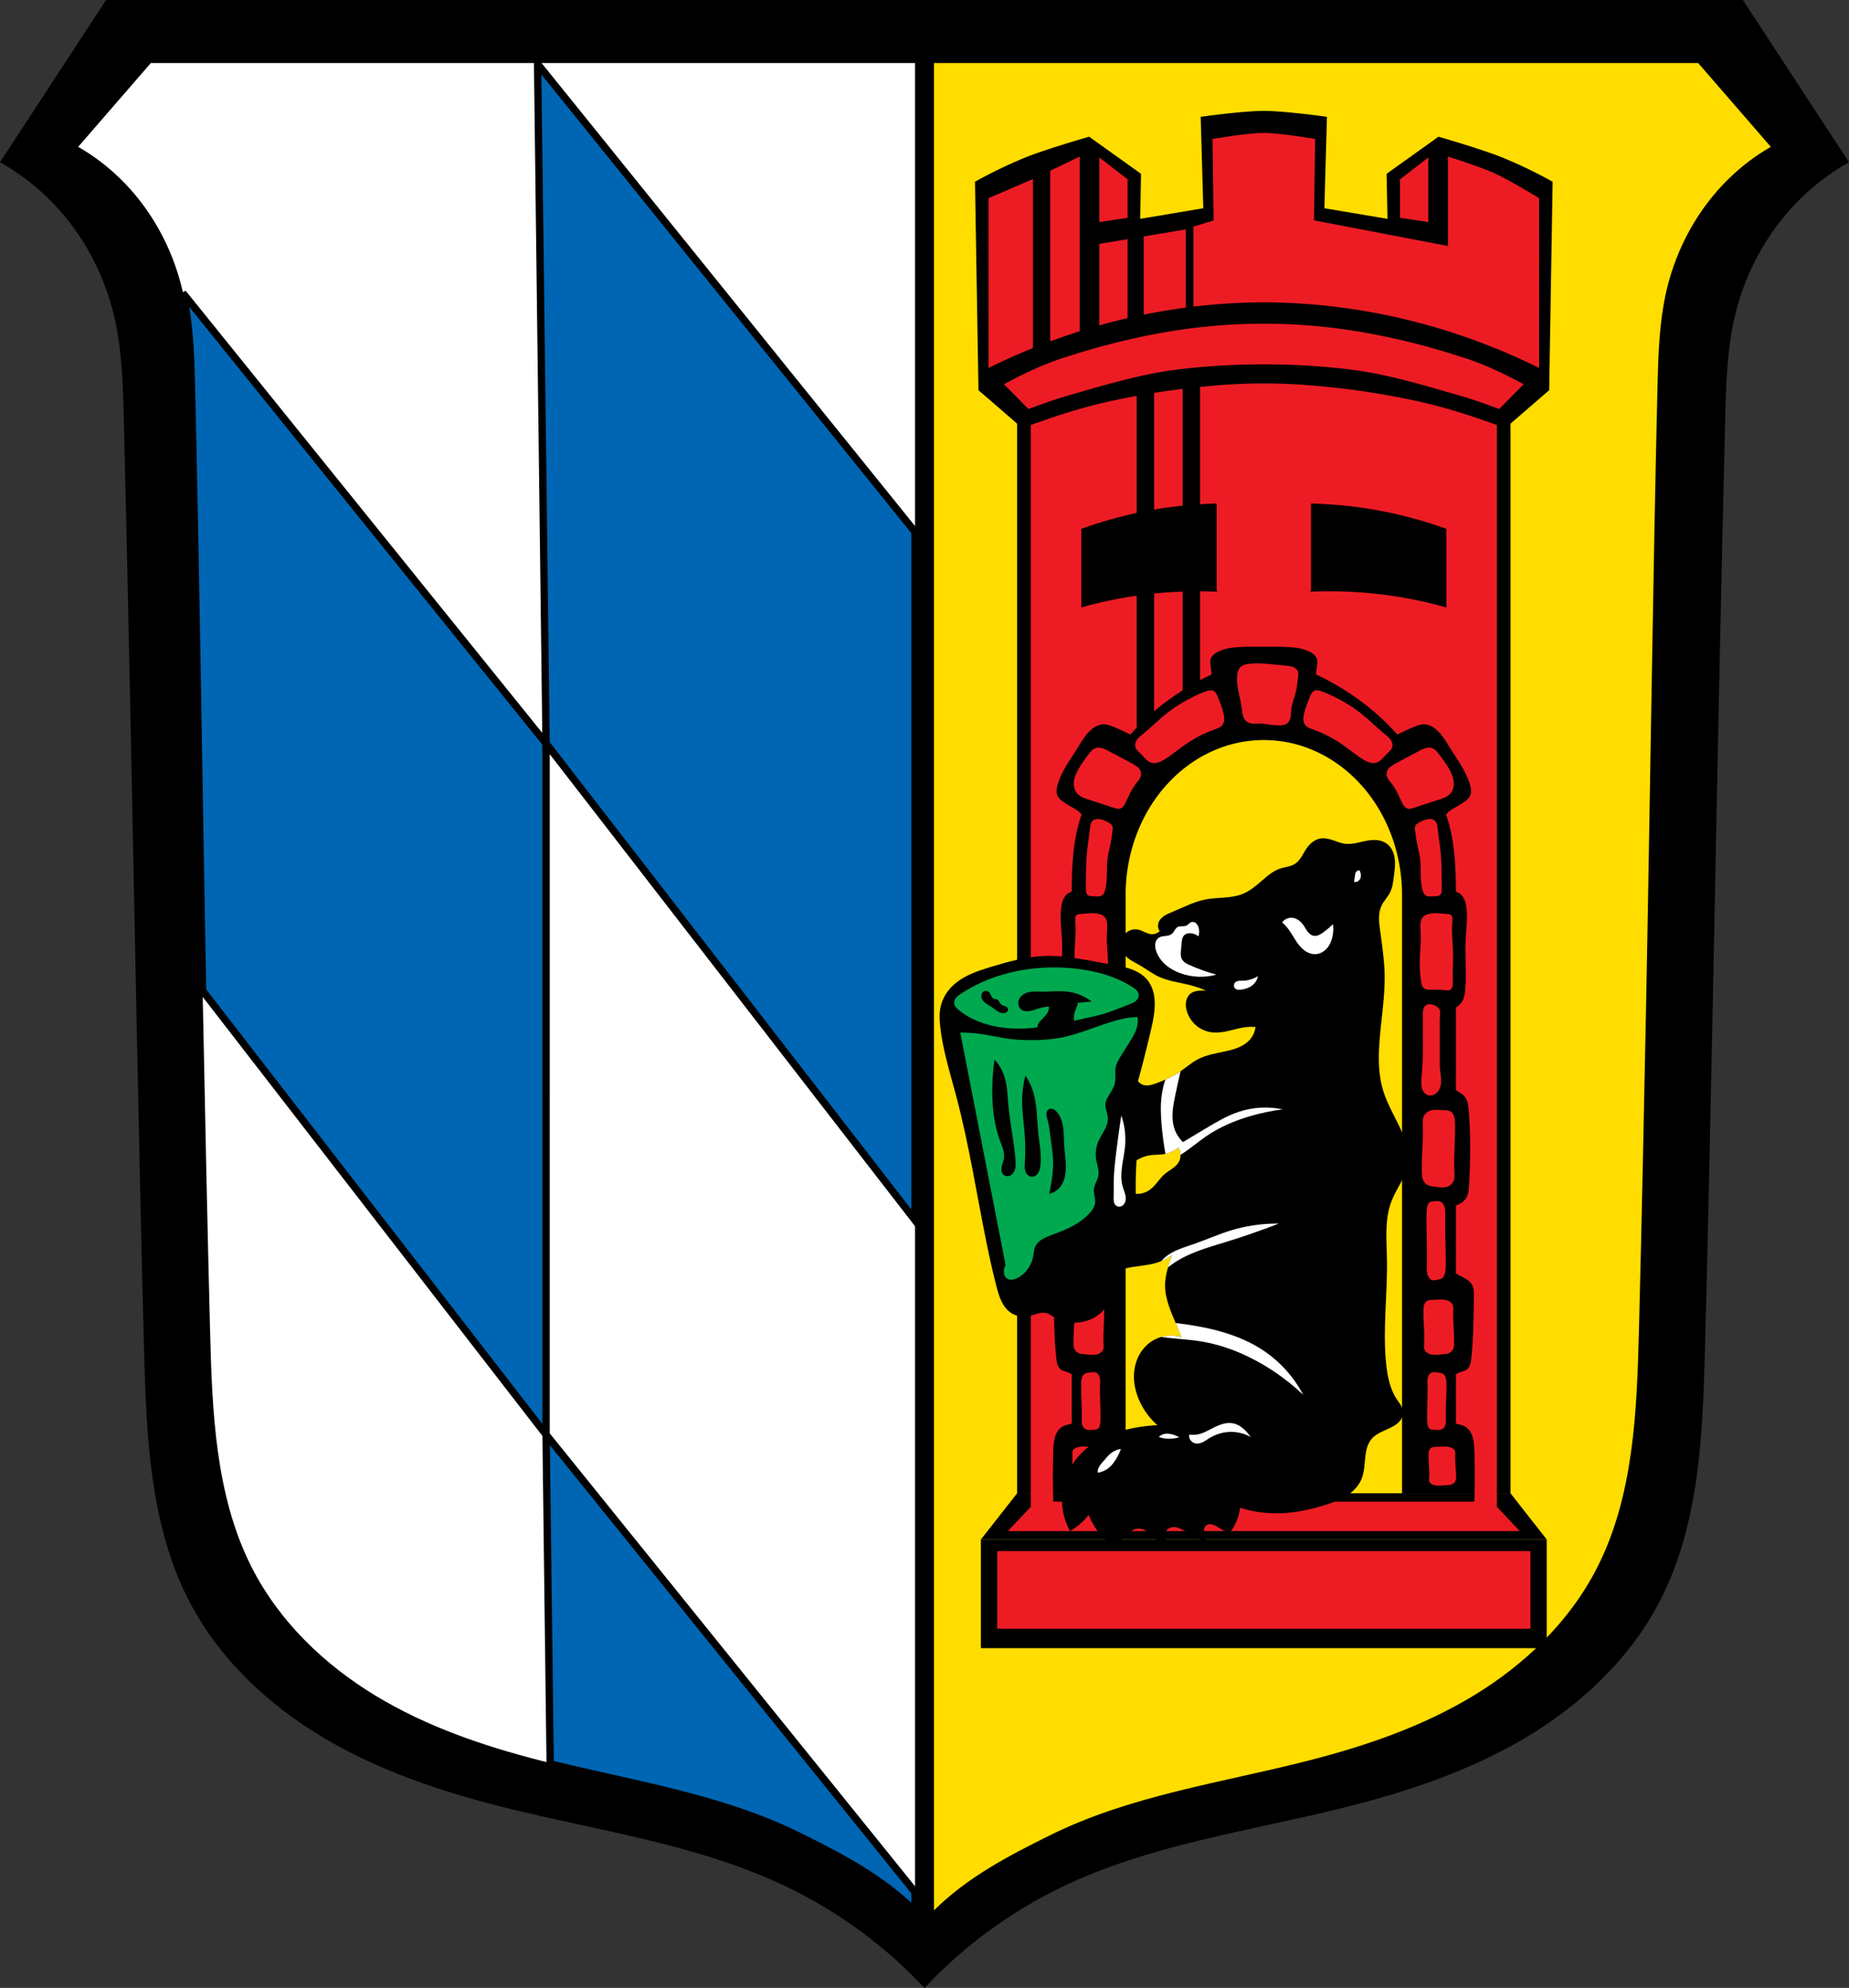<?xml version="1.0" encoding="UTF-8" standalone="no"?>
<!-- Created with Inkscape (http://www.inkscape.org/) -->

<svg
   xmlns:dc="http://purl.org/dc/elements/1.1/"
   xmlns:cc="http://creativecommons.org/ns#"
   xmlns:rdf="http://www.w3.org/1999/02/22-rdf-syntax-ns#"
   xmlns:svg="http://www.w3.org/2000/svg"
   xmlns="http://www.w3.org/2000/svg"
   xmlns:sodipodi="http://sodipodi.sourceforge.net/DTD/sodipodi-0.dtd"
   xmlns:inkscape="http://www.inkscape.org/namespaces/inkscape"
   width="754.997"
   height="811.73"
   id="svg3800"
   version="1.1"
   inkscape:version="0.92.5 (2060ec1f9f, 2020-04-08)"
   sodipodi:docname="Wappen_von_Beratzhausen.svg">
  <rect width="100%" height="100%" fill="#333333" stroke="none"/>
  <defs
     id="defs3802">
    <inkscape:path-effect
       effect="spiro"
       id="path-effect2528"
       is_visible="true" />
    <inkscape:path-effect
       effect="spiro"
       id="path-effect2522"
       is_visible="true" />
    <inkscape:path-effect
       effect="spiro"
       id="path-effect2518"
       is_visible="true" />
    <inkscape:path-effect
       effect="spiro"
       id="path-effect2512"
       is_visible="true" />
    <inkscape:path-effect
       effect="spiro"
       id="path-effect2508"
       is_visible="true" />
    <inkscape:path-effect
       effect="spiro"
       id="path-effect2504"
       is_visible="true" />
    <inkscape:path-effect
       effect="spiro"
       id="path-effect2499"
       is_visible="true" />
    <inkscape:path-effect
       effect="spiro"
       id="path-effect2495"
       is_visible="true" />
    <inkscape:path-effect
       effect="spiro"
       id="path-effect2344"
       is_visible="true" />
    <inkscape:path-effect
       effect="spiro"
       id="path-effect2323"
       is_visible="true" />
    <inkscape:path-effect
       effect="spiro"
       id="path-effect2318"
       is_visible="true" />
    <inkscape:path-effect
       effect="spiro"
       id="path-effect2313"
       is_visible="true" />
    <inkscape:path-effect
       effect="spiro"
       id="path-effect2289"
       is_visible="true" />
    <inkscape:path-effect
       effect="spiro"
       id="path-effect2282"
       is_visible="true" />
    <inkscape:path-effect
       effect="spiro"
       id="path-effect2278"
       is_visible="true" />
    <inkscape:path-effect
       effect="spiro"
       id="path-effect2274"
       is_visible="true" />
    <inkscape:path-effect
       effect="spiro"
       id="path-effect2270"
       is_visible="true" />
    <inkscape:path-effect
       effect="spiro"
       id="path-effect2265"
       is_visible="true" />
    <inkscape:path-effect
       effect="spiro"
       id="path-effect2260"
       is_visible="true" />
    <inkscape:path-effect
       effect="spiro"
       id="path-effect2256"
       is_visible="true" />
    <inkscape:path-effect
       effect="spiro"
       id="path-effect2248"
       is_visible="true" />
    <inkscape:path-effect
       effect="spiro"
       id="path-effect2120"
       is_visible="true" />
    <inkscape:path-effect
       effect="spiro"
       id="path-effect2043"
       is_visible="true" />
    <inkscape:path-effect
       effect="spiro"
       id="path-effect2039"
       is_visible="true" />
    <inkscape:path-effect
       effect="spiro"
       id="path-effect2034"
       is_visible="true" />
    <inkscape:path-effect
       effect="spiro"
       id="path-effect2029"
       is_visible="true" />
    <inkscape:path-effect
       effect="spiro"
       id="path-effect2024"
       is_visible="true" />
    <inkscape:path-effect
       effect="spiro"
       id="path-effect2020"
       is_visible="true" />
    <inkscape:path-effect
       effect="spiro"
       id="path-effect1924"
       is_visible="true" />
    <inkscape:path-effect
       effect="spiro"
       id="path-effect1900"
       is_visible="true" />
    <inkscape:path-effect
       effect="spiro"
       id="path-effect1874"
       is_visible="true" />
    <inkscape:path-effect
       effect="spiro"
       id="path-effect1826"
       is_visible="true" />
    <inkscape:path-effect
       effect="spiro"
       id="path-effect1791"
       is_visible="true" />
    <inkscape:path-effect
       effect="spiro"
       id="path-effect1767"
       is_visible="true" />
    <inkscape:path-effect
       effect="spiro"
       id="path-effect1608"
       is_visible="true" />
    <inkscape:path-effect
       effect="spiro"
       id="path-effect1598"
       is_visible="true" />
    <inkscape:path-effect
       effect="spiro"
       id="path-effect1539"
       is_visible="true" />
    <inkscape:path-effect
       effect="spiro"
       id="path-effect4478"
       is_visible="true" />
    <inkscape:path-effect
       is_visible="true"
       id="path-effect3875"
       effect="spiro" />
    <inkscape:path-effect
       is_visible="true"
       id="path-effect3875-7"
       effect="spiro" />
    <inkscape:path-effect
       is_visible="true"
       id="path-effect3904"
       effect="spiro" />
    <inkscape:path-effect
       effect="spiro"
       id="path-effect4478-8"
       is_visible="true" />
    <inkscape:path-effect
       effect="spiro"
       id="path-effect4478-8-4"
       is_visible="true" />
    <inkscape:path-effect
       effect="spiro"
       id="path-effect1539-2"
       is_visible="true" />
    <inkscape:path-effect
       effect="spiro"
       id="path-effect1767-9"
       is_visible="true" />
    <inkscape:path-effect
       effect="spiro"
       id="path-effect1791-7"
       is_visible="true" />
    <inkscape:path-effect
       effect="spiro"
       id="path-effect1826-7"
       is_visible="true" />
    <inkscape:path-effect
       effect="spiro"
       id="path-effect1874-6"
       is_visible="true" />
    <inkscape:path-effect
       effect="spiro"
       id="path-effect1900-6"
       is_visible="true" />
    <inkscape:path-effect
       effect="spiro"
       id="path-effect1924-8"
       is_visible="true" />
    <inkscape:path-effect
       effect="spiro"
       id="path-effect2043-0"
       is_visible="true" />
    <inkscape:path-effect
       effect="spiro"
       id="path-effect2043-5"
       is_visible="true" />
    <inkscape:path-effect
       effect="spiro"
       id="path-effect2043-5-7"
       is_visible="true" />
    <inkscape:path-effect
       effect="spiro"
       id="path-effect2043-5-3"
       is_visible="true" />
    <inkscape:path-effect
       effect="spiro"
       id="path-effect2248-0"
       is_visible="true" />
    <inkscape:path-effect
       effect="spiro"
       id="path-effect2270-1"
       is_visible="true" />
  </defs>
  <sodipodi:namedview
     id="base"
     pagecolor="#ffffff"
     bordercolor="#666666"
     borderopacity="1.0"
     inkscape:pageopacity="0.0"
     inkscape:pageshadow="2"
     inkscape:zoom="0.97692526"
     inkscape:cx="377.49847"
     inkscape:cy="405.86523"
     inkscape:document-units="px"
     inkscape:current-layer="layer1"
     showgrid="false"
     inkscape:window-width="1920"
     inkscape:window-height="1046"
     inkscape:window-x="-11"
     inkscape:window-y="-11"
     inkscape:window-maximized="1"
     inkscape:snap-midpoints="true"
     inkscape:snap-smooth-nodes="true"
     inkscape:object-nodes="true"
     fit-margin-top="0"
     fit-margin-left="0"
     fit-margin-right="0"
     fit-margin-bottom="0"
     inkscape:snap-global="false"
     inkscape:snap-center="true"
     inkscape:snap-object-midpoints="true"
     inkscape:object-paths="true"
     inkscape:lockguides="true" />
  <g
     inkscape:label="Ebene 1"
     inkscape:groupmode="layer"
     id="layer1"
     transform="translate(-36.494,-100.423)">
    <path
       style="fill:#000000;fill-opacity:1;stroke:none;stroke-width:5;stroke-linecap:butt;stroke-linejoin:round;stroke-miterlimit:4;stroke-dasharray:none;stroke-opacity:1"
       d="m 79.812,100.423 -43.318,66.242 c 6.703,3.764 12.953,8.366 18.565,13.67 13.639,12.89 23.381,29.962 27.847,48.367 3.397,13.997 3.79,28.545 4.148,42.959 1.981,79.692 3.463,159.395 5.081,239.096 0.951,46.837 1.949,93.674 3.171,140.504 0.921,35.283 2.323,71.99 18.544,103.172 12.325,23.691 32.548,42.47 55.312,55.908 22.764,13.438 48.064,21.838 73.616,28.209 38.897,9.698 79.348,15.081 115.519,32.596 20.801,10.073 39.776,24.045 55.695,41.008 15.919,-16.963 34.896,-30.935 55.697,-41.008 36.17,-17.515 76.621,-22.898 115.519,-32.596 25.552,-6.371 50.852,-14.771 73.616,-28.209 22.764,-13.438 42.987,-32.217 55.312,-55.908 16.221,-31.181 17.623,-67.889 18.544,-103.172 1.222,-46.83 2.22,-93.667 3.171,-140.504 1.618,-79.701 3.1,-159.404 5.081,-239.096 0.358,-14.414 0.751,-28.962 4.148,-42.959 4.466,-18.405 14.208,-35.477 27.847,-48.367 5.612,-5.304 11.862,-9.906 18.565,-13.67 L 748.172,100.423 H 413.991 Z"
       id="path4476-5-0"
       inkscape:connector-curvature="0" />
    <path
       style="fill:#ffffff;stroke:none;stroke-width:5;stroke-linecap:butt;stroke-linejoin:round;stroke-miterlimit:4;stroke-dasharray:none;stroke-opacity:1;fill-opacity:1"
       d="M 61.582 25.748 L 31.928 59.955 C 38.064 63.489 43.784 67.812 48.922 72.793 C 61.408 84.898 70.325 100.931 74.414 118.215 C 77.524 131.359 77.883 145.02 78.211 158.557 C 80.025 233.395 81.382 336.245 82.863 411.092 C 83.734 455.076 84.647 499.061 85.766 543.039 C 86.608 576.173 87.891 610.645 102.74 639.928 C 114.022 662.176 132.536 679.81 153.375 692.43 C 174.214 705.049 197.375 712.939 220.766 718.922 C 256.373 728.029 293.402 733.083 326.514 749.531 C 343.905 758.171 359.894 766.548 373.639 780.068 L 373.639 25.748 L 61.582 25.748 z "
       transform="translate(36.494,100.423)"
       id="path4476-5-1-6" />
    <path
       style="opacity:1;fill:#ffdd00;fill-opacity:1;fill-rule:evenodd;stroke:none;stroke-width:5;stroke-linecap:round;stroke-linejoin:round;stroke-miterlimit:4;stroke-dasharray:none;stroke-dashoffset:0;stroke-opacity:1;paint-order:normal"
       d="M 381.357 25.748 L 381.357 780.068 C 395.103 766.548 411.093 758.171 428.484 749.531 C 461.596 733.083 498.625 728.029 534.232 718.922 C 557.623 712.939 580.784 705.049 601.623 692.43 C 622.462 679.81 640.974 662.176 652.256 639.928 C 667.105 610.645 668.388 576.173 669.23 543.039 C 670.349 499.061 671.264 455.076 672.135 411.092 C 673.616 336.245 674.972 233.395 676.785 158.557 C 677.113 145.02 677.473 131.359 680.582 118.215 C 684.671 100.931 693.589 84.898 706.074 72.793 C 711.212 67.812 716.932 63.489 723.068 59.955 L 693.414 25.748 L 381.357 25.748 z "
       id="rect4596"
       transform="translate(36.494,100.423)" />
    <path
       style="fill:#0066b3;stroke:none;stroke-width:3;stroke-linecap:round;stroke-linejoin:miter;stroke-miterlimit:4;stroke-dasharray:none;stroke-opacity:1;fill-opacity:1"
       d="M 219.539 25.748 L 222.996 303.209 L 373.639 497.881 L 373.639 216.801 L 219.539 25.748 z M 222.996 303.209 L 74.656 119.295 C 74.666 119.34 74.676 119.385 74.686 119.43 C 74.847 120.154 75.002 120.88 75.148 121.607 C 75.164 121.685 75.178 121.762 75.193 121.84 C 75.344 122.598 75.488 123.356 75.623 124.117 C 75.623 124.118 75.623 124.12 75.623 124.121 C 75.624 124.124 75.625 124.126 75.625 124.129 C 75.764 124.915 75.894 125.703 76.018 126.492 C 76.02 126.51 76.024 126.529 76.027 126.547 C 76.033 126.582 76.038 126.617 76.043 126.652 C 76.145 127.313 76.24 127.975 76.332 128.637 C 76.419 129.259 76.486 129.886 76.564 130.51 C 76.696 131.567 76.83 132.623 76.939 133.684 C 76.999 134.262 77.044 134.843 77.098 135.422 C 77.197 136.501 77.302 137.58 77.383 138.662 C 77.42 139.161 77.447 139.662 77.48 140.162 C 77.56 141.339 77.641 142.515 77.703 143.693 C 77.704 143.704 77.704 143.715 77.705 143.727 C 77.719 144 77.729 144.274 77.742 144.547 C 77.809 145.885 77.872 147.225 77.922 148.564 C 78.047 151.897 78.13 155.23 78.211 158.557 C 78.438 167.91 78.657 177.717 78.871 187.824 C 79.085 197.941 79.291 208.407 79.494 219.062 C 80.661 280.311 81.669 348.6 82.729 403.623 C 82.732 403.802 82.735 404.017 82.738 404.195 L 217.961 578.939 L 222.996 585.447 L 222.996 303.209 z M 222.996 585.447 L 224.67 719.893 C 228.915 720.943 233.178 721.942 237.449 722.92 C 237.699 722.977 237.949 723.033 238.199 723.09 C 245.242 724.697 252.299 726.262 259.344 727.867 C 260.1 728.039 260.858 728.207 261.613 728.381 C 263.701 728.861 265.787 729.346 267.869 729.842 C 269.835 730.309 271.798 730.787 273.758 731.273 C 274.141 731.368 274.524 731.463 274.906 731.559 C 276.642 731.994 278.373 732.44 280.102 732.895 C 280.619 733.03 281.137 733.165 281.654 733.303 C 283.276 733.735 284.892 734.183 286.506 734.637 C 287.099 734.803 287.695 734.967 288.287 735.137 C 289.873 735.592 291.453 736.068 293.031 736.547 C 293.629 736.728 294.23 736.903 294.826 737.088 C 296.293 737.544 297.751 738.022 299.209 738.502 C 299.992 738.76 300.778 739.006 301.559 739.271 C 301.896 739.386 302.233 739.505 302.57 739.621 C 304.368 740.241 306.159 740.878 307.941 741.541 C 308.477 741.74 309.011 741.945 309.545 742.148 C 310.052 742.342 310.559 742.533 311.064 742.73 C 311.607 742.942 312.147 743.159 312.688 743.375 C 313.166 743.566 313.644 743.755 314.121 743.949 C 314.799 744.226 315.475 744.512 316.15 744.797 C 316.513 744.95 316.876 745.099 317.238 745.254 C 317.911 745.542 318.58 745.839 319.25 746.135 C 319.621 746.299 319.993 746.457 320.363 746.623 C 320.92 746.874 321.473 747.134 322.027 747.391 C 322.519 747.618 323.012 747.841 323.502 748.072 C 324.509 748.549 325.514 749.034 326.514 749.531 C 328.741 750.638 330.944 751.741 333.123 752.85 C 334.12 753.357 335.096 753.876 336.082 754.387 C 337.344 755.041 338.612 755.693 339.855 756.357 C 340.565 756.736 341.275 757.118 341.979 757.502 C 342.195 757.62 342.411 757.737 342.627 757.855 C 343.484 758.326 344.336 758.802 345.184 759.281 C 345.354 759.378 345.525 759.473 345.695 759.57 C 346.548 760.055 347.395 760.546 348.238 761.041 C 348.413 761.144 348.587 761.246 348.762 761.35 C 349.66 761.881 350.553 762.421 351.439 762.967 C 351.441 762.968 351.442 762.968 351.443 762.969 C 351.446 762.97 351.448 762.973 351.451 762.975 C 359.339 767.833 366.769 773.311 373.639 780.068 L 373.639 772.217 L 222.996 585.447 z "
       transform="translate(36.494,100.423)"
       id="path4645-4-1-6" />
    <path
       inkscape:connector-curvature="0"
       style="fill:none;fill-opacity:1;stroke:#000000;stroke-width:3;stroke-linecap:round;stroke-linejoin:miter;stroke-miterlimit:4;stroke-dasharray:none;stroke-opacity:1"
       d="m 256.014,126.539 3.457,277.461 150.643,194.672 V 317.592 Z M 259.471,404 111.132,220.086 c 0.01,0.045 0.019,0.09 0.029,0.135 0.162,0.724 0.317,1.45 0.463,2.178 0.015,0.077 0.029,0.155 0.045,0.232 0.151,0.758 0.295,1.517 0.43,2.277 2.2e-4,0.001 -2.2e-4,0.003 0,0.004 4.7e-4,0.003 10e-4,0.005 0.002,0.008 0.139,0.787 0.269,1.574 0.393,2.363 0.003,0.018 0.007,0.036 0.01,0.055 0.006,0.035 0.01,0.07 0.016,0.105 0.102,0.66 0.197,1.322 0.289,1.984 0.086,0.623 0.154,1.249 0.232,1.873 0.132,1.057 0.266,2.113 0.375,3.174 0.06,0.578 0.104,1.159 0.158,1.738 0.1,1.079 0.204,2.158 0.285,3.24 0.037,0.499 0.064,1 0.098,1.5 0.08,1.177 0.16,2.353 0.223,3.531 5.8e-4,0.011 0.001,0.022 0.002,0.033 0.014,0.273 0.024,0.547 0.037,0.82 0.066,1.339 0.13,2.678 0.18,4.018 0.125,3.332 0.208,6.665 0.289,9.992 0.227,9.354 0.447,19.161 0.66,29.268 0.214,10.116 0.42,20.583 0.623,31.238 1.167,61.249 2.175,129.538 3.234,184.561 0.003,0.179 0.006,0.394 0.01,0.572 l 135.222,174.744 5.035,6.508 z m 0,282.238 1.674,134.445 c 4.245,1.05 8.509,2.05 12.779,3.027 0.25,0.057 0.5,0.113 0.75,0.17 7.042,1.607 14.1,3.172 21.145,4.777 0.756,0.172 1.514,0.34 2.27,0.514 2.087,0.48 4.174,0.966 6.256,1.461 1.966,0.468 3.929,0.945 5.889,1.432 0.383,0.095 0.766,0.189 1.148,0.285 1.735,0.435 3.466,0.882 5.195,1.336 0.518,0.136 1.036,0.27 1.553,0.408 1.621,0.433 3.237,0.88 4.852,1.334 0.594,0.167 1.189,0.33 1.781,0.5 1.586,0.455 3.166,0.931 4.744,1.41 0.598,0.182 1.198,0.356 1.795,0.541 1.466,0.456 2.925,0.934 4.383,1.414 0.783,0.258 1.569,0.504 2.35,0.77 0.338,0.115 0.674,0.233 1.012,0.35 1.798,0.619 3.589,1.257 5.371,1.92 0.536,0.199 1.069,0.404 1.604,0.607 0.507,0.193 1.014,0.385 1.52,0.582 0.542,0.211 1.082,0.429 1.623,0.645 0.478,0.191 0.957,0.38 1.434,0.574 0.678,0.277 1.354,0.563 2.029,0.848 0.363,0.153 0.726,0.302 1.088,0.457 0.673,0.288 1.342,0.585 2.012,0.881 0.371,0.164 0.743,0.322 1.113,0.488 0.557,0.25 1.109,0.511 1.664,0.768 0.491,0.227 0.985,0.45 1.475,0.682 1.007,0.476 2.012,0.962 3.012,1.459 2.227,1.106 4.43,2.209 6.609,3.318 0.997,0.507 1.973,1.026 2.959,1.537 1.262,0.654 2.53,1.306 3.773,1.971 0.71,0.379 1.419,0.761 2.123,1.145 0.216,0.118 0.433,0.235 0.648,0.354 0.857,0.47 1.709,0.947 2.557,1.426 0.171,0.097 0.342,0.192 0.512,0.289 0.853,0.485 1.7,0.975 2.543,1.471 0.175,0.103 0.349,0.205 0.523,0.309 0.898,0.532 1.791,1.071 2.678,1.617 10e-4,7.6e-4 0.003,10e-4 0.004,0.002 0.003,0.002 0.005,0.004 0.008,0.006 7.888,4.858 15.318,10.336 22.188,17.094 v -7.852 z"
       id="path4645-4-1-6-3" />
    <rect
       style="opacity:1;fill:#000000;fill-opacity:1;fill-rule:evenodd;stroke:none;stroke-width:1;stroke-linecap:round;stroke-linejoin:round;stroke-miterlimit:4;stroke-dasharray:none;stroke-dashoffset:0;stroke-opacity:1;paint-order:normal"
       id="rect4842-8"
       width="231.041"
       height="44.372"
       x="437.022"
       y="729.055" />
    <path
       inkscape:connector-curvature="0"
       style="opacity:1;fill:#000000;fill-opacity:1;fill-rule:evenodd;stroke:none;stroke-width:1;stroke-linecap:round;stroke-linejoin:round;stroke-miterlimit:4;stroke-dasharray:none;stroke-dashoffset:0;stroke-opacity:1;paint-order:normal"
       d="m 451.812,710.185 -14.789,18.869 h 14.789 100.73 100.73 14.791 l -14.791,-18.869 z"
       id="rect4844-5" />
    <path
       inkscape:connector-curvature="0"
       style="opacity:1;fill:#000000;fill-opacity:1;fill-rule:evenodd;stroke:none;stroke-width:1;stroke-linecap:round;stroke-linejoin:round;stroke-miterlimit:4;stroke-dasharray:none;stroke-dashoffset:0;stroke-opacity:1;paint-order:normal"
       d="m 552.543,145.708 c -8.629,0 -25.775,2.41 -25.775,2.41 l 1.059,37.342 -25.773,4.328 0.352,-18.393 -21.186,-15.146 c 0,0 -17.877,5.11 -26.48,8.654 -6.888,2.838 -13.612,6.092 -20.125,9.738 l 1.412,85.111 15.787,13.66 v 436.771 h 44.297 V 465.831 a 56.434,63.225 0 0 1 56.434,-63.225 56.434,63.225 0 0 1 56.434,63.225 v 244.354 h 44.297 V 273.413 l 15.785,-13.66 1.414,-85.111 c -6.513,-3.646 -13.237,-6.901 -20.125,-9.738 -8.603,-3.544 -26.482,-8.654 -26.482,-8.654 l -21.186,15.146 0.354,18.393 -25.773,-4.328 1.059,-37.342 c 0,0 -17.146,-2.41 -25.775,-2.41 z"
       id="rect1535-8" />
    <path
       style="opacity:1;fill:#ed1c24;fill-opacity:1;fill-rule:evenodd;stroke:none;stroke-width:1;stroke-linecap:round;stroke-linejoin:round;stroke-miterlimit:4;stroke-dasharray:none;stroke-dashoffset:0;stroke-opacity:1;paint-order:normal"
       d="m 459.394,713.603 -11.383,12.033 h 209.064 l -11.385,-12.033 z m -15.727,20.197 v 31.695 h 217.75 v -31.695 z"
       id="rect1567-6"
       inkscape:connector-curvature="0"
       sodipodi:nodetypes="cccccccccc" />
    <path
       inkscape:connector-curvature="0"
       style="opacity:1;fill:#ed1c24;fill-opacity:1;fill-rule:evenodd;stroke:none;stroke-width:1;stroke-linecap:round;stroke-linejoin:round;stroke-miterlimit:4;stroke-dasharray:none;stroke-dashoffset:0;stroke-opacity:1;paint-order:normal"
       d="m 552.543,154.712 c -7.037,0 -20.967,2.477 -20.967,2.477 l 0.473,33.213 -8.244,2.592 v 32.648 c 9.536,-1.138 19.135,-1.741 28.738,-1.791 19.904,0.104 39.794,2.561 59.125,7.303 16.864,4.137 33.298,10.009 48.996,17.432 1.434,0.678 2.858,1.375 4.279,2.078 v -69.324 c 0,0 -11.985,-7.347 -18.369,-10.244 -6.076,-2.758 -18.85,-6.738 -18.85,-6.738 v 36.512 l -54.689,-10.467 0.471,-33.213 c 0,0 -13.926,-2.477 -20.963,-2.477 z m -75.182,9.645 -12.014,5.77 v 69.672 c 3.971,-1.472 7.976,-2.846 12.014,-4.121 z m 8.008,0.369 v 26.391 l 11.543,-1.752 v -15.729 z m -27.088,8.793 -18.139,7.82 v 69.324 c 1.421,-0.704 2.846,-1.4 4.279,-2.078 4.558,-2.155 9.185,-4.163 13.859,-6.053 z m 62.422,20.576 -17.195,2.877 v 31.93 c 5.697,-1.153 11.433,-2.109 17.195,-2.869 z m -23.791,3.982 -11.543,1.932 v 33.277 c 2.673,-0.749 5.353,-1.472 8.049,-2.133 1.163,-0.285 2.328,-0.559 3.494,-0.828 z m 55.633,34.496 c -8.513,1e-5 -17.026,0.469 -25.459,1.406 -19.56,2.173 -38.926,6.741 -57.58,12.957 -8.006,2.668 -15.633,6.398 -23.078,10.363 l 9.994,10.131 c 5.271,-1.926 10.544,-3.868 15.939,-5.418 15.112,-4.34 30.292,-9.018 45.92,-10.836 22.685,-2.64 45.838,-2.64 68.523,0 15.628,1.818 30.808,6.496 45.92,10.836 5.395,1.55 10.669,3.492 15.939,5.418 l 9.994,-10.131 c -7.445,-3.966 -15.072,-7.696 -23.078,-10.363 -18.654,-6.216 -38.019,-10.784 -57.578,-12.957 -8.433,-0.937 -16.944,-1.406 -25.457,-1.406 z"
       id="rect1585-9" />
    <path
       inkscape:connector-curvature="0"
       style="opacity:1;fill:#ed1c24;fill-opacity:1;fill-rule:evenodd;stroke:none;stroke-width:1;stroke-linecap:round;stroke-linejoin:round;stroke-miterlimit:4;stroke-dasharray:none;stroke-dashoffset:0;stroke-opacity:1;paint-order:normal"
       d="m 619.717,164.726 v 26.391 l -11.543,-1.752 v -15.729 z"
       id="rect1604-4-5"
       sodipodi:nodetypes="ccccc" />
    <path
       style="fill:#ed1c24;stroke:none;stroke-width:1px;stroke-linecap:butt;stroke-linejoin:miter;stroke-opacity:1;fill-opacity:1"
       d="M 516.049 156.547 C 510.694 156.547 505.339 156.737 500.004 157.119 C 496.673 157.358 493.345 157.656 490.02 157.992 L 490.02 205.896 C 492.272 205.757 494.527 205.659 496.783 205.607 L 496.783 240.906 L 497.139 241.619 C 494.767 241.511 492.393 241.455 490.02 241.443 L 490.02 277.746 C 491.567 276.923 493.133 276.137 494.713 275.391 C 494.644 274.591 494.589 273.789 494.482 272.994 C 494.387 272.277 494.24 271.568 494.191 270.846 C 494.143 270.124 494.197 269.379 494.482 268.717 C 494.886 267.779 495.71 267.102 496.568 266.576 C 499.115 265.018 502.132 264.488 505.09 264.26 C 507.982 264.036 510.887 264.072 513.787 264.08 C 514.541 264.082 515.295 264.082 516.049 264.08 C 516.803 264.082 517.555 264.082 518.309 264.08 C 521.209 264.072 524.114 264.036 527.006 264.26 C 529.964 264.488 532.982 265.018 535.529 266.576 C 536.388 267.102 537.213 267.779 537.617 268.717 C 537.902 269.379 537.955 270.124 537.906 270.846 C 537.858 271.568 537.713 272.277 537.617 272.994 C 537.511 273.789 537.454 274.591 537.385 275.391 C 548.478 280.63 558.858 287.794 567.393 296.527 C 568.469 297.629 569.523 298.761 570.561 299.912 C 572.784 298.825 575.022 297.765 577.312 296.836 C 578.857 296.21 580.491 295.629 582.143 295.812 C 583.204 295.93 584.215 296.362 585.127 296.93 C 586.718 297.921 588.031 299.324 589.156 300.844 C 590.281 302.364 591.23 304.01 592.23 305.619 C 595.199 310.393 598.675 314.983 600.232 320.414 C 600.45 321.174 600.63 321.951 600.664 322.742 C 600.698 323.533 600.581 324.344 600.232 325.051 C 599.746 326.036 598.857 326.74 597.971 327.367 C 597.07 328.004 596.142 328.599 595.189 329.15 C 593.941 329.874 592.641 330.531 591.535 331.467 C 591.141 331.801 590.784 332.173 590.447 332.566 C 590.486 332.676 590.528 332.785 590.566 332.895 C 593.987 342.809 594.453 353.467 594.494 364.084 C 595.103 364.327 595.706 364.586 596.23 364.982 C 596.964 365.537 597.516 366.318 597.898 367.166 C 598.281 368.014 598.503 368.929 598.66 369.85 C 599.408 374.234 598.728 378.721 598.492 383.166 C 598.127 390.052 598.837 396.97 598.32 403.846 C 598.19 405.571 597.964 407.35 597.102 408.838 C 596.552 409.786 595.758 410.578 594.84 411.154 C 594.726 411.226 594.606 411.286 594.488 411.352 L 594.488 445.154 C 595.018 445.457 595.548 445.761 596.059 446.096 C 597 446.711 597.888 447.452 598.492 448.414 C 599.377 449.822 599.57 451.558 599.711 453.227 C 600.571 463.384 600.417 473.606 599.893 483.787 C 599.826 485.084 599.747 486.396 599.361 487.633 C 599.074 488.553 598.614 489.423 597.971 490.129 C 597.253 490.918 596.328 491.485 595.361 491.912 C 595.074 492.039 594.781 492.149 594.488 492.262 L 594.488 520.01 C 595.507 520.611 596.578 521.133 597.625 521.684 C 598.89 522.348 600.17 523.125 600.928 524.357 C 601.382 525.095 601.618 525.955 601.727 526.82 C 601.835 527.685 601.823 528.561 601.811 529.434 C 601.693 537.847 601.696 546.281 600.773 554.643 C 600.678 555.508 600.57 556.379 600.289 557.201 C 600.008 558.023 599.539 558.802 598.842 559.299 C 598.025 559.881 596.994 560.021 596.059 560.367 C 595.5 560.574 594.976 560.864 594.488 561.209 L 594.488 581.312 C 594.656 581.36 594.822 581.411 594.99 581.453 C 596.191 581.756 597.439 581.988 598.492 582.652 C 599.485 583.279 600.238 584.255 600.756 585.326 C 601.8 587.488 601.931 589.976 602.016 592.387 C 602.3 600.434 602.256 608.494 601.883 616.537 L 594.488 616.703 L 594.488 618.127 L 576.84 618.127 L 576.84 618.484 L 611.205 618.484 L 611.205 173.52 C 600.701 169.753 590.05 166.298 579.158 163.893 C 563.681 160.474 547.903 158.251 532.094 157.119 C 526.759 156.737 521.404 156.547 516.049 156.547 z M 482.889 158.783 C 479.004 159.26 475.127 159.808 471.262 160.424 L 471.262 208.078 C 475.118 207.415 478.996 206.888 482.889 206.486 L 482.889 158.783 z M 464.131 161.641 C 460.387 162.325 456.655 163.072 452.941 163.893 C 442.05 166.298 431.397 169.753 420.893 173.52 L 420.893 618.484 L 455.26 618.484 L 455.26 618.127 L 437.611 618.127 L 437.611 616.703 L 430.215 616.537 C 429.841 608.494 429.796 600.434 430.08 592.387 C 430.165 589.976 430.299 587.488 431.344 585.326 C 431.861 584.255 432.61 583.279 433.604 582.652 C 434.657 581.988 435.905 581.756 437.105 581.453 C 437.275 581.41 437.443 581.358 437.611 581.311 L 437.611 561.209 C 437.123 560.864 436.598 560.574 436.039 560.367 C 435.103 560.021 434.075 559.881 433.258 559.299 C 432.56 558.802 432.088 558.023 431.807 557.201 C 431.526 556.379 431.42 555.508 431.324 554.643 C 430.401 546.281 430.405 537.847 430.287 529.434 C 430.275 528.561 430.26 527.685 430.369 526.82 C 430.478 525.955 430.716 525.095 431.17 524.357 C 431.928 523.125 433.21 522.348 434.475 521.684 C 435.522 521.133 436.593 520.612 437.611 520.01 L 437.611 492.262 C 437.318 492.148 437.022 492.039 436.734 491.912 C 435.768 491.485 434.843 490.918 434.125 490.129 C 433.482 489.423 433.022 488.553 432.734 487.633 C 432.348 486.396 432.274 485.084 432.207 483.787 C 431.683 473.606 431.527 463.384 432.387 453.227 C 432.528 451.558 432.719 449.822 433.604 448.414 C 434.208 447.452 435.098 446.711 436.039 446.096 C 436.551 445.761 437.081 445.455 437.611 445.152 L 437.611 411.354 C 437.493 411.288 437.373 411.227 437.258 411.154 C 436.34 410.578 435.546 409.786 434.996 408.838 C 434.134 407.35 433.909 405.571 433.779 403.846 C 433.262 396.97 433.969 390.052 433.604 383.166 C 433.368 378.721 432.689 374.234 433.438 369.85 C 433.595 368.929 433.817 368.014 434.199 367.166 C 434.582 366.318 435.132 365.537 435.865 364.982 C 436.391 364.586 436.995 364.325 437.605 364.082 C 437.646 353.466 438.113 342.809 441.533 332.895 C 441.571 332.785 441.614 332.678 441.652 332.568 C 441.315 332.174 440.955 331.801 440.561 331.467 C 439.455 330.531 438.159 329.874 436.91 329.15 C 435.957 328.599 435.028 328.004 434.127 327.367 C 433.24 326.74 432.352 326.036 431.865 325.051 C 431.517 324.344 431.399 323.533 431.434 322.742 C 431.468 321.951 431.647 321.174 431.865 320.414 C 433.423 314.983 436.897 310.393 439.865 305.619 C 440.866 304.01 441.818 302.364 442.943 300.844 C 444.068 299.324 445.38 297.921 446.971 296.93 C 447.883 296.362 448.892 295.93 449.953 295.812 C 451.605 295.629 453.24 296.21 454.785 296.836 C 457.079 297.766 459.318 298.83 461.545 299.918 C 462.395 298.974 463.254 298.041 464.131 297.131 L 464.131 243.236 C 456.499 244.338 448.938 245.941 441.518 248.037 L 441.518 215.947 C 448.897 213.277 456.459 211.114 464.131 209.463 L 464.131 161.641 z M 535.316 205.607 C 543.919 205.803 552.507 206.639 560.986 208.104 C 571.055 209.843 580.971 212.471 590.58 215.947 L 590.58 248.037 C 580.788 245.271 570.754 243.359 560.631 242.332 C 552.107 241.467 543.518 241.229 534.959 241.619 L 535.316 240.906 L 535.316 205.607 z M 482.889 241.557 C 479.075 241.693 475.266 241.947 471.469 242.332 C 471.4 242.339 471.331 242.348 471.262 242.355 L 471.262 290.436 C 474.922 287.329 478.817 284.47 482.889 281.891 L 482.889 241.557 z M 513.564 270.898 C 512.401 270.888 511.237 270.931 510.08 271.055 C 509.397 271.128 508.713 271.23 508.064 271.455 C 507.415 271.68 506.798 272.034 506.344 272.549 C 505.797 273.169 505.517 273.982 505.348 274.791 C 504.972 276.588 505.082 278.453 505.348 280.27 C 505.8 283.363 506.698 286.382 507.092 289.484 C 507.198 290.32 507.269 291.162 507.469 291.98 C 507.669 292.799 508.008 293.604 508.586 294.217 C 509.234 294.905 510.144 295.307 511.076 295.461 C 512.389 295.677 513.731 295.427 515.061 295.461 C 516.317 295.493 517.553 295.777 518.797 295.959 C 519.869 296.115 520.952 296.197 522.035 296.209 C 522.695 296.216 523.359 296.198 524.004 296.059 C 524.649 295.919 525.278 295.653 525.77 295.213 C 526.494 294.564 526.859 293.597 527.02 292.639 C 527.18 291.68 527.163 290.699 527.264 289.732 C 527.54 287.085 528.688 284.612 529.256 282.012 C 529.632 280.291 529.753 278.527 530.004 276.783 C 530.064 276.368 530.132 275.954 530.15 275.535 C 530.169 275.116 530.137 274.69 530.004 274.293 C 529.848 273.825 529.554 273.41 529.188 273.08 C 528.821 272.75 528.384 272.504 527.924 272.326 C 527.004 271.971 526.005 271.891 525.023 271.803 C 522.366 271.565 519.714 271.249 517.053 271.055 C 515.892 270.97 514.728 270.908 513.564 270.898 z M 494.723 281.867 C 494.527 281.849 494.33 281.852 494.135 281.873 C 493.744 281.914 493.362 282.019 492.986 282.133 C 491.06 282.716 489.219 283.547 487.416 284.441 C 483.694 286.287 480.098 288.412 476.818 290.963 C 473.27 293.723 470.12 296.962 466.629 299.795 C 465.878 300.405 465.102 301.001 464.494 301.754 C 463.886 302.507 463.453 303.448 463.504 304.414 C 463.529 304.891 463.671 305.358 463.91 305.771 C 464.313 306.468 464.961 306.982 465.541 307.539 C 466.257 308.228 466.885 309.003 467.58 309.713 C 468.346 310.495 469.236 311.216 470.299 311.479 C 471.145 311.688 472.042 311.589 472.879 311.344 C 474.206 310.955 475.403 310.216 476.549 309.441 C 479.778 307.26 482.765 304.734 486.057 302.648 C 489.246 300.628 492.696 299.036 496.248 297.756 C 497.171 297.423 498.136 297.092 498.83 296.398 C 499.309 295.92 499.626 295.291 499.779 294.631 C 500.018 293.607 499.868 292.533 499.643 291.506 C 499.107 289.069 498.147 286.749 497.197 284.441 C 496.995 283.949 496.79 283.454 496.492 283.014 C 496.194 282.573 495.794 282.185 495.297 281.996 C 495.113 281.926 494.918 281.886 494.723 281.867 z M 537.373 281.867 C 537.177 281.886 536.986 281.926 536.803 281.996 C 536.305 282.185 535.901 282.573 535.604 283.014 C 535.306 283.454 535.101 283.949 534.898 284.441 C 533.949 286.749 532.991 289.069 532.455 291.506 C 532.229 292.533 532.078 293.607 532.316 294.631 C 532.47 295.291 532.788 295.92 533.268 296.398 C 533.962 297.092 534.927 297.423 535.85 297.756 C 539.401 299.036 542.852 300.628 546.041 302.648 C 549.332 304.734 552.32 307.26 555.549 309.441 C 556.695 310.216 557.891 310.955 559.219 311.344 C 560.055 311.589 560.952 311.688 561.799 311.479 C 562.861 311.216 563.752 310.495 564.518 309.713 C 565.213 309.003 565.839 308.228 566.555 307.539 C 567.135 306.982 567.783 306.468 568.186 305.771 C 568.424 305.358 568.567 304.891 568.592 304.414 C 568.643 303.448 568.211 302.507 567.604 301.754 C 566.996 301.001 566.218 300.405 565.467 299.795 C 561.976 296.962 558.828 293.723 555.279 290.963 C 552 288.412 548.402 286.287 544.68 284.441 C 542.877 283.547 541.038 282.716 539.111 282.133 C 538.735 282.019 538.356 281.914 537.965 281.873 C 537.769 281.853 537.569 281.849 537.373 281.867 z M 448.467 305.289 C 447.934 305.301 447.411 305.407 446.93 305.637 C 446.025 306.068 445.369 306.882 444.754 307.674 C 443.134 309.759 441.549 311.884 440.271 314.195 C 439.143 316.238 438.243 318.535 438.504 320.854 C 438.619 321.877 438.969 322.886 439.592 323.707 C 440.184 324.487 441 325.073 441.875 325.514 C 442.75 325.955 443.685 326.261 444.617 326.561 C 447.972 327.638 451.343 328.671 454.674 329.82 C 455.158 329.988 455.646 330.158 456.152 330.236 C 456.659 330.314 457.189 330.294 457.66 330.092 C 458.035 329.93 458.356 329.66 458.619 329.348 C 458.883 329.036 459.093 328.683 459.291 328.326 C 460.244 326.607 460.937 324.755 461.873 323.027 C 462.574 321.734 463.409 320.516 464.318 319.359 C 464.913 318.603 465.557 317.842 465.812 316.914 C 466.035 316.104 465.932 315.21 465.541 314.467 C 465.245 313.904 464.799 313.435 464.299 313.043 C 463.798 312.651 463.241 312.333 462.688 312.021 C 459.508 310.234 456.244 308.603 453.041 306.859 C 452.078 306.335 451.111 305.795 450.055 305.5 C 449.542 305.357 449 305.277 448.467 305.289 z M 583.629 305.289 C 583.096 305.277 582.556 305.357 582.043 305.5 C 580.986 305.795 580.018 306.335 579.055 306.859 C 575.852 308.603 572.589 310.234 569.41 312.021 C 568.856 312.333 568.299 312.651 567.799 313.043 C 567.298 313.435 566.851 313.904 566.555 314.467 C 566.164 315.21 566.062 316.104 566.285 316.914 C 566.541 317.842 567.184 318.603 567.779 319.359 C 568.689 320.516 569.522 321.734 570.223 323.027 C 571.159 324.755 571.852 326.607 572.805 328.326 C 573.003 328.683 573.215 329.036 573.479 329.348 C 573.742 329.66 574.061 329.93 574.436 330.092 C 574.906 330.294 575.441 330.314 575.947 330.236 C 576.454 330.158 576.939 329.988 577.424 329.82 C 580.754 328.671 584.124 327.638 587.479 326.561 C 588.411 326.261 589.348 325.955 590.223 325.514 C 591.097 325.073 591.912 324.487 592.504 323.707 C 593.126 322.886 593.477 321.877 593.592 320.854 C 593.853 318.535 592.957 316.238 591.828 314.195 C 590.551 311.884 588.962 309.759 587.342 307.674 C 586.727 306.882 586.073 306.068 585.168 305.637 C 584.687 305.407 584.162 305.301 583.629 305.289 z M 448.424 334.439 C 447.707 334.416 446.959 334.553 446.385 334.982 C 445.864 335.372 445.531 335.972 445.342 336.594 C 445.152 337.216 445.094 337.869 445.027 338.516 C 444.685 341.829 444.113 345.117 443.805 348.434 C 443.478 351.954 443.449 355.496 443.396 359.031 C 443.375 360.435 443.35 361.839 443.396 363.242 C 443.409 363.632 443.429 364.026 443.523 364.404 C 443.617 364.783 443.789 365.149 444.074 365.416 C 444.437 365.755 444.943 365.901 445.438 365.945 C 445.932 365.99 446.433 365.946 446.93 365.961 C 447.388 365.975 447.844 366.039 448.303 366.051 C 448.761 366.063 449.231 366.018 449.646 365.824 C 450.105 365.61 450.467 365.225 450.725 364.789 C 450.982 364.353 451.145 363.867 451.277 363.379 C 451.555 362.357 451.718 361.308 451.818 360.254 C 452.121 357.094 451.849 353.896 452.229 350.744 C 452.57 347.904 453.438 345.15 453.859 342.32 C 454.014 341.281 454.108 340.234 454.266 339.195 C 454.31 338.901 454.359 338.606 454.373 338.309 C 454.387 338.011 454.364 337.71 454.266 337.43 C 454.146 337.09 453.92 336.793 453.654 336.551 C 453.388 336.308 453.083 336.114 452.771 335.934 C 452.246 335.628 451.701 335.356 451.141 335.119 C 450.276 334.753 449.362 334.47 448.424 334.439 z M 583.674 334.439 C 582.735 334.47 581.824 334.753 580.959 335.119 C 580.399 335.356 579.854 335.628 579.328 335.934 C 579.017 336.114 578.707 336.308 578.441 336.551 C 578.175 336.793 577.953 337.09 577.834 337.43 C 577.735 337.71 577.709 338.011 577.723 338.309 C 577.736 338.606 577.789 338.901 577.834 339.195 C 577.992 340.234 578.085 341.281 578.24 342.32 C 578.662 345.15 579.527 347.904 579.869 350.744 C 580.248 353.896 579.977 357.094 580.279 360.254 C 580.38 361.308 580.545 362.357 580.822 363.379 C 580.955 363.867 581.115 364.353 581.373 364.789 C 581.631 365.225 581.995 365.61 582.453 365.824 C 582.869 366.018 583.338 366.063 583.797 366.051 C 584.255 366.039 584.71 365.975 585.168 365.961 C 585.664 365.946 586.165 365.99 586.66 365.945 C 587.155 365.901 587.661 365.755 588.023 365.416 C 588.308 365.149 588.48 364.783 588.574 364.404 C 588.668 364.026 588.69 363.632 588.703 363.242 C 588.749 361.839 588.724 360.435 588.703 359.031 C 588.65 355.496 588.62 351.954 588.293 348.434 C 587.985 345.117 587.414 341.829 587.072 338.516 C 587.005 337.869 586.945 337.216 586.756 336.594 C 586.566 335.972 586.232 335.372 585.711 334.982 C 585.137 334.553 584.39 334.416 583.674 334.439 z M 446.016 372.871 C 445.731 372.868 445.446 372.874 445.162 372.889 C 444.073 372.946 442.993 373.126 441.902 373.16 C 441.432 373.175 440.958 373.163 440.498 373.262 C 440.268 373.311 440.04 373.389 439.836 373.506 C 439.632 373.623 439.45 373.781 439.318 373.977 C 439.162 374.209 439.085 374.487 439.053 374.766 C 439.021 375.044 439.032 375.327 439.047 375.607 C 439.094 376.513 439.156 377.418 439.184 378.324 C 439.295 382.04 438.829 385.748 438.775 389.465 C 438.733 392.364 438.943 395.261 438.912 398.16 C 438.899 399.383 438.843 400.607 438.912 401.828 C 438.936 402.26 438.977 402.696 439.115 403.105 C 439.254 403.515 439.501 403.902 439.863 404.139 C 440.214 404.367 440.646 404.439 441.064 404.43 C 441.483 404.421 441.895 404.335 442.309 404.273 C 444.282 403.98 446.293 404.217 448.287 404.139 C 448.749 404.121 449.212 404.085 449.658 403.967 C 450.105 403.849 450.535 403.643 450.867 403.322 C 451.188 403.012 451.402 402.607 451.543 402.184 C 451.684 401.761 451.754 401.318 451.818 400.877 C 452.277 397.731 452.473 394.545 452.361 391.367 C 452.25 388.195 451.833 385.028 451.955 381.855 C 452.013 380.36 452.189 378.866 452.09 377.373 C 452.056 376.864 451.99 376.354 451.844 375.865 C 451.698 375.376 451.47 374.907 451.139 374.52 C 450.496 373.767 449.523 373.382 448.559 373.16 C 447.726 372.969 446.872 372.879 446.018 372.871 L 446.016 372.871 z M 586.082 372.871 C 585.228 372.879 584.373 372.969 583.541 373.16 C 582.577 373.382 581.604 373.767 580.961 374.52 C 580.63 374.907 580.402 375.376 580.256 375.865 C 580.11 376.354 580.044 376.864 580.01 377.373 C 579.91 378.866 580.087 380.36 580.145 381.855 C 580.267 385.028 579.85 388.195 579.738 391.367 C 579.626 394.545 579.822 397.731 580.281 400.877 C 580.346 401.318 580.416 401.761 580.557 402.184 C 580.697 402.607 580.912 403.012 581.232 403.322 C 581.564 403.643 581.995 403.849 582.441 403.967 C 582.888 404.085 583.351 404.121 583.812 404.139 C 585.806 404.217 587.818 403.98 589.791 404.273 C 590.205 404.335 590.617 404.421 591.035 404.43 C 591.453 404.439 591.886 404.367 592.236 404.139 C 592.599 403.902 592.846 403.515 592.984 403.105 C 593.123 402.696 593.163 402.26 593.188 401.828 C 593.256 400.607 593.201 399.383 593.188 398.16 C 593.157 395.261 593.366 392.364 593.324 389.465 C 593.271 385.748 592.805 382.04 592.916 378.324 C 592.943 377.418 593.006 376.513 593.053 375.607 C 593.067 375.327 593.079 375.044 593.047 374.766 C 593.015 374.487 592.938 374.209 592.781 373.977 C 592.65 373.781 592.468 373.623 592.264 373.506 C 592.06 373.389 591.832 373.311 591.602 373.262 C 591.142 373.163 590.667 373.175 590.197 373.16 C 589.107 373.126 588.027 372.946 586.938 372.889 C 586.654 372.874 586.368 372.868 586.084 372.871 L 586.082 372.871 z M 448.316 410.053 C 447.75 410.057 447.19 410.199 446.656 410.389 C 446.14 410.573 445.635 410.806 445.199 411.139 C 444.764 411.472 444.398 411.91 444.211 412.426 C 443.962 413.111 444.031 413.866 444.1 414.592 C 444.168 415.317 444.211 416.045 444.211 416.773 L 444.211 434.436 C 444.211 434.617 444.212 434.797 444.211 434.979 C 444.194 437.052 443.666 439.097 443.648 441.17 C 443.639 442.207 443.763 443.255 444.129 444.225 C 444.404 444.952 444.825 445.633 445.381 446.174 C 445.566 446.354 445.764 446.519 445.979 446.664 C 445.979 446.664 445.98 446.664 445.98 446.664 C 446.249 446.845 446.538 446.993 446.842 447.104 C 446.992 447.158 447.147 447.207 447.303 447.242 C 447.303 447.242 447.305 447.242 447.305 447.242 C 447.461 447.278 447.619 447.302 447.779 447.316 C 447.779 447.316 447.781 447.316 447.781 447.316 C 447.942 447.331 448.105 447.333 448.266 447.324 C 448.748 447.298 449.224 447.17 449.646 446.936 C 449.964 446.759 450.246 446.527 450.49 446.258 C 450.735 445.988 450.942 445.682 451.105 445.357 C 451.433 444.709 451.603 443.989 451.688 443.268 C 451.862 441.78 451.687 440.275 451.551 438.783 C 451.271 435.72 451.154 432.651 451.113 429.576 C 451.045 424.452 451.188 419.317 451.141 414.191 C 451.138 413.856 451.135 413.52 451.111 413.186 C 451.088 412.851 451.045 412.52 450.963 412.195 C 450.799 411.546 450.463 410.916 449.92 410.523 C 449.69 410.357 449.43 410.239 449.156 410.162 C 449.022 410.124 448.884 410.096 448.744 410.078 C 448.743 410.078 448.742 410.078 448.74 410.078 C 448.6 410.06 448.458 410.052 448.316 410.053 z M 583.781 410.053 C 583.499 410.051 583.215 410.086 582.943 410.162 C 582.807 410.2 582.675 410.248 582.547 410.309 C 582.547 410.309 582.545 410.309 582.545 410.309 C 582.418 410.369 582.294 410.44 582.18 410.523 C 581.637 410.916 581.301 411.546 581.137 412.195 C 580.972 412.845 580.965 413.521 580.959 414.191 C 580.921 418.292 581.005 422.398 581.006 426.5 C 581.006 430.602 580.921 434.699 580.549 438.783 C 580.413 440.275 580.237 441.78 580.412 443.268 C 580.497 443.989 580.667 444.709 580.994 445.357 C 581.158 445.682 581.365 445.988 581.609 446.258 C 581.731 446.392 581.863 446.517 582.004 446.631 C 582.145 446.745 582.294 446.847 582.453 446.936 C 582.876 447.17 583.355 447.298 583.838 447.324 C 583.998 447.333 584.158 447.331 584.318 447.316 C 584.961 447.26 585.584 447.025 586.119 446.664 C 586.334 446.519 586.534 446.354 586.719 446.174 C 587.275 445.633 587.696 444.952 587.971 444.225 C 588.337 443.255 588.46 442.207 588.451 441.17 C 588.433 439.097 587.905 437.052 587.889 434.979 C 587.888 434.797 587.889 434.617 587.889 434.436 L 587.889 416.773 C 587.889 416.045 587.932 415.317 588 414.592 C 588.068 413.866 588.138 413.111 587.889 412.426 C 587.748 412.039 587.507 411.696 587.211 411.408 C 587.113 411.313 587.009 411.222 586.9 411.139 C 586.9 411.139 586.898 411.139 586.898 411.139 C 586.681 410.972 586.448 410.83 586.203 410.707 C 586.203 410.707 586.201 410.707 586.201 410.707 C 585.957 410.584 585.701 410.481 585.443 410.389 C 585.443 410.389 585.441 410.389 585.441 410.389 C 585.176 410.294 584.903 410.21 584.627 410.15 C 584.626 410.15 584.624 410.151 584.623 410.15 C 584.345 410.091 584.064 410.055 583.781 410.053 z M 445.256 453.176 C 444.366 453.196 443.468 453.286 442.58 453.32 C 442.09 453.339 441.601 453.341 441.115 453.406 C 440.629 453.471 440.143 453.604 439.729 453.865 C 439.313 454.126 438.982 454.507 438.74 454.934 C 438.499 455.36 438.344 455.832 438.234 456.311 C 438.128 456.777 438.065 457.25 438.025 457.727 C 437.986 458.203 437.971 458.684 437.961 459.162 C 437.861 464.054 438.243 468.948 438.307 473.838 C 438.328 475.468 438.314 477.098 438.234 478.727 C 438.206 479.298 438.172 479.88 438.195 480.453 C 438.219 481.026 438.299 481.591 438.504 482.125 C 438.723 482.697 439.082 483.205 439.529 483.623 C 439.752 483.832 439.996 484.019 440.258 484.178 C 440.258 484.178 440.26 484.178 440.26 484.178 C 440.521 484.336 440.798 484.469 441.086 484.57 C 441.086 484.57 441.088 484.57 441.088 484.57 C 441.907 484.859 442.793 484.911 443.66 484.863 C 444.528 484.816 445.385 484.671 446.248 484.57 C 447.27 484.451 448.338 484.384 449.24 483.891 C 449.642 483.671 449.993 483.373 450.289 483.023 C 450.586 482.674 450.827 482.274 451.006 481.852 C 451.356 481.023 451.475 480.126 451.521 479.223 C 451.537 478.922 451.544 478.62 451.549 478.32 C 451.575 476.758 451.547 475.195 451.496 473.633 C 451.496 473.633 451.496 473.631 451.496 473.631 C 451.342 468.943 450.97 464.257 451.141 459.57 C 451.166 458.876 451.203 458.18 451.146 457.488 C 451.09 456.796 450.936 456.102 450.6 455.494 C 450.459 455.24 450.286 455.006 450.092 454.793 C 449.898 454.58 449.683 454.387 449.449 454.217 C 449.449 454.217 449.447 454.217 449.447 454.217 C 449.213 454.046 448.962 453.896 448.699 453.77 C 448.699 453.77 448.697 453.77 448.697 453.77 C 448.435 453.643 448.161 453.539 447.883 453.457 C 447.883 453.457 447.881 453.457 447.881 453.457 C 447.668 453.395 447.454 453.344 447.238 453.305 C 447.238 453.305 447.236 453.305 447.236 453.305 C 446.587 453.186 445.925 453.161 445.258 453.176 L 445.256 453.176 z M 586.842 453.176 C 585.952 453.156 585.069 453.207 584.217 453.457 C 583.381 453.702 582.59 454.154 582.008 454.793 C 581.813 455.006 581.641 455.24 581.5 455.494 C 581.163 456.102 581.01 456.796 580.953 457.488 C 580.896 458.18 580.934 458.876 580.959 459.57 C 581.187 465.819 580.448 472.068 580.551 478.32 C 580.556 478.62 580.563 478.922 580.578 479.223 C 580.624 480.126 580.744 481.023 581.094 481.852 C 581.183 482.063 581.289 482.268 581.408 482.465 C 581.528 482.662 581.662 482.848 581.811 483.023 C 581.958 483.198 582.12 483.36 582.295 483.506 C 582.47 483.652 582.658 483.781 582.859 483.891 C 583.311 484.138 583.803 484.278 584.311 484.371 C 584.818 484.464 585.339 484.511 585.85 484.57 C 585.85 484.57 585.852 484.57 585.852 484.57 C 586.282 484.621 586.712 484.682 587.143 484.736 C 587.143 484.736 587.145 484.736 587.145 484.736 C 587.575 484.791 588.006 484.839 588.439 484.863 C 588.656 484.875 588.876 484.882 589.094 484.879 C 589.746 484.871 590.398 484.787 591.012 484.57 C 591.589 484.367 592.126 484.041 592.572 483.623 C 593.019 483.205 593.377 482.697 593.596 482.125 C 593.903 481.323 593.932 480.456 593.904 479.59 C 593.895 479.301 593.879 479.012 593.865 478.727 C 593.786 477.098 593.772 475.468 593.793 473.838 C 593.835 470.578 594.019 467.316 594.107 464.055 C 594.152 462.424 594.172 460.793 594.139 459.162 C 594.129 458.684 594.113 458.203 594.074 457.727 C 594.035 457.25 593.972 456.777 593.865 456.311 C 593.756 455.832 593.601 455.36 593.359 454.934 C 593.118 454.507 592.786 454.126 592.371 453.865 C 591.956 453.604 591.47 453.471 590.984 453.406 C 590.742 453.374 590.498 453.357 590.254 453.346 C 590.254 453.346 590.252 453.346 590.252 453.346 C 590.008 453.335 589.764 453.33 589.52 453.32 C 589.52 453.32 589.518 453.32 589.518 453.32 C 588.63 453.286 587.732 453.196 586.842 453.176 z M 445.393 490.436 C 445.104 490.424 444.817 490.441 444.533 490.498 C 444.436 490.518 444.34 490.537 444.244 490.568 C 444.171 490.592 444.098 490.627 444.025 490.658 C 443.973 490.681 443.921 490.696 443.869 490.723 C 443.708 490.806 443.551 490.914 443.398 491.043 C 442.94 491.432 442.537 492.024 442.291 492.803 C 442.095 493.423 442.006 494.133 441.973 494.84 C 441.94 495.547 441.962 496.256 441.977 496.965 C 442.109 503.346 441.681 509.729 441.74 516.113 C 441.752 517.338 441.786 518.593 442.057 519.721 C 442.16 520.152 442.301 520.56 442.473 520.916 C 442.645 521.272 442.849 521.576 443.082 521.801 C 443.344 522.053 443.629 522.196 443.924 522.291 C 443.924 522.291 443.926 522.291 443.926 522.291 C 444.22 522.386 444.522 522.433 444.818 522.494 C 444.818 522.494 444.82 522.494 444.82 522.494 C 445.321 522.597 445.819 522.746 446.322 522.795 C 446.826 522.844 447.34 522.789 447.816 522.494 C 447.984 522.39 448.145 522.256 448.297 522.094 C 448.449 521.931 448.593 521.741 448.723 521.527 C 448.982 521.101 449.187 520.581 449.314 519.998 C 449.433 519.452 449.482 518.878 449.496 518.293 C 449.51 517.708 449.491 517.113 449.475 516.529 C 449.29 509.875 449.711 503.21 449.633 496.549 C 449.621 495.572 449.598 494.59 449.475 493.637 C 449.411 493.149 449.318 492.666 449.178 492.23 C 449.037 491.795 448.848 491.405 448.607 491.139 C 448.607 491.139 448.605 491.139 448.605 491.139 C 448.485 491.006 448.356 490.906 448.221 490.83 C 448.221 490.83 448.219 490.83 448.219 490.83 C 448.083 490.755 447.942 490.703 447.801 490.67 C 447.519 490.604 447.232 490.603 446.947 490.584 C 446.432 490.549 445.911 490.456 445.395 490.436 L 445.393 490.436 z M 586.705 490.436 C 586.188 490.456 585.668 490.549 585.152 490.584 C 585.01 490.594 584.867 490.599 584.725 490.609 C 584.582 490.62 584.44 490.637 584.299 490.67 C 584.158 490.703 584.017 490.755 583.881 490.83 C 583.745 490.905 583.614 491.006 583.494 491.139 C 583.494 491.139 583.492 491.139 583.492 491.139 C 583.372 491.272 583.265 491.436 583.17 491.621 C 583.075 491.806 582.992 492.013 582.922 492.23 C 582.782 492.666 582.688 493.149 582.625 493.637 C 582.501 494.59 582.478 495.572 582.467 496.549 C 582.389 503.21 582.81 509.875 582.625 516.529 C 582.601 517.405 582.57 518.305 582.656 519.16 C 582.685 519.445 582.726 519.725 582.785 519.998 C 582.976 520.874 583.347 521.607 583.803 522.094 C 583.954 522.256 584.114 522.391 584.281 522.494 C 584.281 522.494 584.283 522.494 584.283 522.494 C 584.402 522.567 584.522 522.626 584.645 522.672 C 584.645 522.672 584.646 522.672 584.646 522.672 C 584.769 522.717 584.894 522.751 585.02 522.773 C 585.145 522.796 585.272 522.808 585.398 522.811 C 585.525 522.813 585.651 522.807 585.777 522.795 C 586.281 522.746 586.778 522.597 587.279 522.494 C 587.873 522.372 588.493 522.305 589.018 521.801 C 589.134 521.689 589.244 521.557 589.346 521.408 C 589.651 520.962 589.888 520.367 590.043 519.721 C 590.314 518.593 590.348 517.338 590.359 516.113 C 590.419 509.729 589.991 503.346 590.123 496.965 C 590.13 496.61 590.14 496.257 590.143 495.902 C 590.146 495.548 590.143 495.193 590.127 494.84 C 590.094 494.133 590.004 493.423 589.809 492.803 C 589.563 492.024 589.162 491.432 588.703 491.043 C 588.551 490.914 588.392 490.806 588.23 490.723 C 588.23 490.723 588.229 490.723 588.229 490.723 C 588.177 490.696 588.126 490.68 588.074 490.658 C 588.002 490.627 587.93 490.592 587.857 490.568 C 587.761 490.537 587.663 490.518 587.566 490.498 C 587.536 490.492 587.507 490.482 587.477 490.477 C 587.477 490.477 587.475 490.477 587.475 490.477 C 587.22 490.434 586.963 490.425 586.705 490.436 z M 444.135 530.646 C 443.315 530.632 442.502 530.668 441.717 530.846 C 440.947 531.02 440.218 531.343 439.682 531.799 C 439.502 531.951 439.345 532.117 439.215 532.299 C 438.905 532.732 438.763 533.227 438.711 533.721 C 438.659 534.214 438.691 534.71 438.715 535.205 C 438.924 539.66 438.245 544.115 438.34 548.572 C 438.358 549.427 438.41 550.302 438.84 551.09 C 439.086 551.541 439.463 551.956 439.947 552.268 C 439.947 552.268 439.949 552.268 439.949 552.268 C 440.11 552.371 440.282 552.465 440.467 552.543 C 440.467 552.543 440.469 552.543 440.469 552.543 C 440.676 552.631 440.892 552.701 441.115 552.756 C 441.115 552.756 441.117 552.756 441.117 552.756 C 441.34 552.811 441.57 552.852 441.803 552.885 C 441.803 552.885 441.805 552.885 441.805 552.885 C 442.271 552.951 442.751 552.985 443.221 553.027 C 444.016 553.099 444.808 553.202 445.607 553.236 C 446.407 553.27 447.221 553.233 447.977 553.027 C 448.774 552.81 449.486 552.397 449.963 551.859 C 450.122 551.68 450.256 551.487 450.357 551.283 C 450.735 550.521 450.659 549.676 450.607 548.861 C 450.314 544.216 450.981 539.564 450.857 534.914 C 450.839 534.232 450.804 533.544 450.607 532.879 C 450.507 532.538 450.361 532.203 450.139 531.898 C 449.916 531.595 449.612 531.323 449.23 531.137 C 449.23 531.137 449.229 531.137 449.229 531.137 C 448.846 530.951 448.399 530.857 447.951 530.811 C 447.504 530.764 447.052 530.761 446.602 530.748 C 446.602 530.748 446.6 530.748 446.6 530.748 C 445.782 530.724 444.954 530.661 444.135 530.646 z M 587.965 530.646 C 587.145 530.661 586.316 530.724 585.498 530.748 C 585.047 530.761 584.596 530.764 584.148 530.811 C 583.701 530.857 583.251 530.951 582.869 531.137 C 582.678 531.23 582.507 531.344 582.355 531.473 C 582.204 531.602 582.072 531.746 581.961 531.898 C 581.85 532.051 581.758 532.211 581.682 532.375 C 581.605 532.539 581.542 532.708 581.492 532.879 C 581.296 533.544 581.26 534.232 581.242 534.914 C 581.119 539.564 581.785 544.216 581.492 548.861 C 581.441 549.676 581.365 550.521 581.742 551.283 C 581.843 551.487 581.977 551.68 582.137 551.859 C 582.296 552.038 582.48 552.203 582.686 552.352 C 583.097 552.65 583.592 552.883 584.123 553.027 C 584.878 553.233 585.693 553.27 586.492 553.236 C 587.292 553.202 588.084 553.099 588.879 553.027 C 589.82 552.942 590.799 552.895 591.631 552.543 C 592.001 552.386 592.326 552.173 592.6 551.924 C 592.737 551.799 592.86 551.668 592.971 551.527 C 593.081 551.387 593.178 551.24 593.26 551.09 C 593.69 550.302 593.742 549.427 593.76 548.572 C 593.772 548.015 593.771 547.457 593.762 546.9 C 593.734 545.229 593.628 543.56 593.529 541.889 C 593.463 540.775 593.402 539.661 593.369 538.547 C 593.336 537.433 593.332 536.319 593.385 535.205 C 593.408 534.71 593.441 534.214 593.389 533.721 C 593.336 533.227 593.195 532.732 592.885 532.299 C 592.496 531.756 591.861 531.34 591.135 531.068 C 591.135 531.068 591.133 531.068 591.133 531.068 C 590.891 530.978 590.639 530.904 590.383 530.846 C 590.383 530.846 590.381 530.846 590.381 530.846 C 589.989 530.757 589.59 530.703 589.188 530.674 C 589.188 530.674 589.186 530.674 589.186 530.674 C 588.782 530.644 588.375 530.639 587.965 530.646 z M 446.59 560.293 C 446.422 560.282 446.252 560.284 446.084 560.295 C 446.072 560.296 446.061 560.294 446.049 560.295 C 445.545 560.331 445.048 560.441 444.547 560.516 C 443.953 560.605 443.335 560.653 442.811 561.021 C 442.694 561.103 442.586 561.2 442.484 561.309 C 442.178 561.635 441.941 562.069 441.785 562.541 C 441.514 563.364 441.478 564.28 441.467 565.174 C 441.407 569.835 441.837 574.494 441.705 579.152 C 441.69 579.67 441.668 580.189 441.701 580.705 C 441.734 581.221 441.824 581.739 442.02 582.191 C 442.183 582.571 442.418 582.89 442.691 583.145 C 442.964 583.399 443.274 583.589 443.598 583.711 C 443.599 583.711 443.6 583.71 443.602 583.711 C 443.848 583.803 444.099 583.86 444.352 583.891 C 444.607 583.922 444.864 583.927 445.123 583.92 C 445.639 583.905 446.159 583.838 446.674 583.812 C 446.958 583.798 447.245 583.797 447.527 583.748 C 447.668 583.724 447.81 583.688 447.945 583.633 C 448.081 583.578 448.211 583.504 448.332 583.406 C 448.332 583.406 448.334 583.406 448.334 583.406 C 448.575 583.212 448.768 582.927 448.908 582.609 C 449.049 582.291 449.138 581.94 449.201 581.584 C 449.325 580.888 449.348 580.17 449.359 579.457 C 449.437 574.594 449.016 569.729 449.201 564.871 C 449.234 564.019 449.283 563.135 449.045 562.338 C 448.791 561.486 448.215 560.818 447.545 560.516 C 447.545 560.516 447.543 560.516 447.543 560.516 C 447.425 560.462 447.304 560.418 447.182 560.385 C 447.182 560.385 447.18 560.385 447.18 560.385 C 447.15 560.377 447.12 560.374 447.09 560.367 C 446.925 560.328 446.758 560.304 446.59 560.293 z M 585.502 560.295 C 585.331 560.307 585.16 560.33 584.992 560.371 C 584.844 560.407 584.697 560.451 584.555 560.516 C 584.387 560.591 584.226 560.69 584.074 560.809 C 583.618 561.164 583.245 561.699 583.055 562.338 C 582.817 563.135 582.866 564.019 582.898 564.871 C 583.083 569.729 582.662 574.594 582.74 579.457 C 582.752 580.17 582.775 580.888 582.898 581.584 C 582.962 581.94 583.051 582.291 583.191 582.609 C 583.332 582.927 583.525 583.212 583.766 583.406 C 583.766 583.406 583.768 583.406 583.768 583.406 C 583.888 583.503 584.018 583.578 584.152 583.633 C 584.152 583.633 584.154 583.633 584.154 583.633 C 584.289 583.687 584.428 583.724 584.568 583.748 C 584.57 583.748 584.571 583.748 584.572 583.748 C 584.853 583.796 585.141 583.798 585.424 583.812 C 585.424 583.812 585.426 583.812 585.426 583.812 C 585.941 583.838 586.464 583.905 586.98 583.92 C 587.495 583.934 588.004 583.897 588.498 583.711 C 588.499 583.71 588.501 583.711 588.502 583.711 C 589.149 583.467 589.753 582.949 590.08 582.191 C 590.276 581.739 590.365 581.221 590.398 580.705 C 590.431 580.189 590.409 579.67 590.395 579.152 C 590.262 574.494 590.693 569.835 590.633 565.174 C 590.621 564.28 590.585 563.364 590.314 562.541 C 590.159 562.069 589.921 561.635 589.615 561.309 C 589.514 561.2 589.405 561.103 589.289 561.021 C 589.289 561.021 589.287 561.021 589.287 561.021 C 589.157 560.93 589.021 560.856 588.881 560.799 C 588.881 560.799 588.879 560.799 588.879 560.799 C 588.739 560.741 588.594 560.699 588.447 560.664 C 588.447 560.664 588.445 560.664 588.445 560.664 C 588.152 560.595 587.849 560.56 587.553 560.516 C 587.553 560.516 587.551 560.516 587.551 560.516 C 587.301 560.478 587.052 560.432 586.803 560.391 C 586.803 560.391 586.801 560.391 586.801 560.391 C 586.551 560.349 586.302 560.313 586.051 560.295 C 586.051 560.295 586.049 560.295 586.049 560.295 L 586.047 560.295 C 586.036 560.294 586.026 560.296 586.016 560.295 C 585.845 560.284 585.673 560.283 585.502 560.295 z M 442.754 590.684 C 442.018 590.674 441.291 590.7 440.586 590.826 C 439.664 590.991 438.806 591.342 438.34 591.854 C 438.27 591.93 438.21 592.009 438.158 592.09 C 438.002 592.333 437.92 592.596 437.885 592.857 C 437.861 593.032 437.859 593.206 437.863 593.381 C 437.868 593.556 437.88 593.731 437.891 593.906 C 438.079 597.054 437.468 600.2 437.553 603.35 C 437.569 603.954 437.616 604.573 438.002 605.129 C 438.149 605.341 438.348 605.543 438.594 605.719 C 438.594 605.719 438.596 605.719 438.596 605.719 C 438.718 605.806 438.852 605.89 438.996 605.963 C 438.996 605.963 438.998 605.963 438.998 605.963 C 439.143 606.036 439.297 606.101 439.463 606.156 C 439.463 606.156 439.465 606.156 439.465 606.156 C 439.651 606.218 439.845 606.268 440.045 606.307 C 440.045 606.307 440.047 606.307 440.047 606.307 C 440.247 606.345 440.453 606.375 440.662 606.398 C 440.662 606.398 440.664 606.398 440.664 606.398 C 441.083 606.445 441.514 606.468 441.936 606.498 C 441.936 606.498 441.938 606.498 441.938 606.498 C 442.651 606.549 443.359 606.622 444.076 606.646 C 444.794 606.67 445.527 606.643 446.205 606.498 C 447.159 606.293 447.978 605.841 448.34 605.266 C 448.678 604.727 448.611 604.131 448.564 603.555 C 448.301 600.272 448.9 596.987 448.789 593.701 C 448.773 593.219 448.741 592.734 448.564 592.264 C 448.474 592.023 448.344 591.785 448.145 591.57 C 447.945 591.355 447.671 591.163 447.328 591.031 C 446.985 590.9 446.585 590.834 446.184 590.801 C 445.782 590.768 445.375 590.767 444.971 590.758 C 444.971 590.758 444.969 590.758 444.969 590.758 C 444.235 590.741 443.492 590.694 442.756 590.684 L 442.754 590.684 z M 589.342 590.684 C 588.606 590.694 587.863 590.741 587.129 590.758 C 586.724 590.767 586.318 590.768 585.916 590.801 C 585.514 590.834 585.115 590.9 584.771 591.031 C 584.428 591.163 584.155 591.355 583.955 591.57 C 583.755 591.785 583.625 592.023 583.535 592.264 C 583.359 592.734 583.327 593.219 583.311 593.701 C 583.2 596.987 583.798 600.272 583.535 603.555 C 583.489 604.131 583.421 604.727 583.76 605.266 C 583.85 605.409 583.969 605.545 584.111 605.672 C 584.254 605.798 584.419 605.916 584.604 606.021 C 584.604 606.021 584.605 606.021 584.605 606.021 C 584.789 606.126 584.991 606.221 585.207 606.301 C 585.207 606.301 585.209 606.301 585.209 606.301 C 585.425 606.381 585.655 606.447 585.893 606.498 C 585.893 606.498 585.895 606.498 585.895 606.498 C 586.233 606.57 586.586 606.615 586.943 606.637 C 586.943 606.637 586.945 606.637 586.945 606.637 C 587.303 606.659 587.665 606.658 588.023 606.646 C 588.741 606.622 589.448 606.549 590.162 606.498 C 591.007 606.438 591.888 606.405 592.635 606.156 C 593.299 605.935 593.803 605.554 594.098 605.129 C 594.484 604.573 594.531 603.954 594.547 603.35 C 594.632 600.2 594.021 597.054 594.209 593.906 C 594.23 593.557 594.262 593.206 594.215 592.857 C 594.191 592.683 594.147 592.509 594.074 592.34 C 594.002 592.171 593.899 592.006 593.76 591.854 C 593.527 591.598 593.196 591.381 592.809 591.209 C 592.809 591.209 592.807 591.209 592.807 591.209 C 592.419 591.037 591.974 590.908 591.514 590.826 C 591.514 590.826 591.512 590.826 591.512 590.826 C 591.16 590.763 590.803 590.724 590.441 590.703 C 590.441 590.703 590.439 590.703 590.439 590.703 C 590.078 590.682 589.712 590.679 589.344 590.684 L 589.342 590.684 z "
       transform="translate(36.494,100.423)"
       id="path1824-5" />
    <path
       style="fill:#000000;stroke:none;stroke-width:1px;stroke-linecap:butt;stroke-linejoin:miter;stroke-opacity:1"
       d="m 576.617,442.71 c -0.209,0.006 -0.418,0.021 -0.627,0.047 -1.239,0.153 -2.418,0.67 -3.43,1.402 -1.011,0.732 -1.86,1.673 -2.568,2.701 -0.753,1.093 -1.35,2.285 -2.061,3.406 -0.71,1.121 -1.555,2.194 -2.674,2.908 -0.887,0.567 -1.91,0.885 -2.934,1.133 -1.023,0.248 -2.064,0.433 -3.064,0.762 -2.904,0.954 -5.269,3.044 -7.576,5.049 -2.411,2.094 -4.912,4.186 -7.879,5.367 -2.356,0.938 -4.909,1.263 -7.438,1.459 -2.529,0.196 -5.075,0.272 -7.566,0.75 -4.735,0.908 -9.062,3.217 -13.516,5.064 -1.251,0.519 -2.53,1.01 -3.635,1.793 -0.552,0.392 -1.057,0.856 -1.457,1.402 -0.4,0.546 -0.693,1.175 -0.809,1.842 -0.17,0.981 0.062,2.025 0.631,2.842 -0.82,0.829 -1.991,1.297 -3.156,1.262 -1.003,-0.03 -1.961,-0.412 -2.875,-0.826 -0.914,-0.414 -1.822,-0.87 -2.807,-1.066 -1.239,-0.248 -2.56,-0.059 -3.688,0.512 -1.128,0.57 -2.059,1.516 -2.627,2.645 -0.58,1.153 -0.781,2.486 -0.602,3.764 0.179,1.278 0.732,2.497 1.549,3.496 1.543,1.888 3.879,2.897 5.998,4.104 2.668,1.519 5.107,3.44 7.891,4.734 4.059,1.887 8.614,2.338 12.943,3.473 2.159,0.566 4.272,1.307 6.312,2.211 -0.841,-0.054 -1.685,-0.054 -2.525,0 -1.211,0.077 -2.457,0.283 -3.473,0.947 -1.121,0.734 -1.849,1.977 -2.125,3.287 -0.276,1.31 -0.129,2.683 0.232,3.973 0.652,2.327 2.013,4.449 3.855,6.012 1.843,1.563 4.159,2.56 6.561,2.826 2.392,0.265 4.805,-0.179 7.145,-0.74 2.34,-0.562 4.664,-1.245 7.061,-1.469 1.154,-0.108 2.319,-0.108 3.473,0 -0.223,1.851 -1.001,3.631 -2.209,5.051 -1.164,1.369 -2.698,2.386 -4.336,3.125 -1.638,0.739 -3.383,1.21 -5.135,1.609 -4.073,0.928 -8.309,1.51 -11.996,3.473 -2.605,1.386 -4.813,3.401 -7.26,5.051 -3.012,2.031 -6.37,3.497 -9.785,4.734 -0.812,0.294 -1.633,0.579 -2.484,0.727 -0.851,0.148 -1.74,0.155 -2.566,-0.096 -0.882,-0.267 -1.67,-0.831 -2.209,-1.578 1.802,-6.598 3.486,-13.228 5.051,-19.887 0.638,-2.714 1.256,-5.438 1.578,-8.207 0.268,-2.308 0.328,-4.656 -0.076,-6.943 -0.404,-2.288 -1.291,-4.52 -2.766,-6.314 -1.777,-2.162 -4.317,-3.588 -6.965,-4.494 -2.648,-0.906 -5.431,-1.334 -8.188,-1.818 -9.057,-1.59 -18.123,-3.829 -27.309,-3.416 -7.29,0.328 -14.394,2.319 -21.375,4.445 -3.041,0.926 -6.084,1.885 -8.957,3.244 -2.873,1.359 -5.587,3.138 -7.701,5.512 -2.126,2.387 -3.605,5.366 -4.104,8.523 -0.346,2.189 -0.225,4.424 0,6.629 1.01,9.89 4.082,19.431 6.629,29.041 5.204,19.632 8.258,39.758 12.311,59.66 1.228,6.029 2.548,12.042 4.104,17.994 0.531,2.031 1.094,4.068 2.014,5.955 0.92,1.887 2.225,3.632 3.984,4.777 2.113,1.375 4.794,1.787 7.26,1.262 1.164,-0.248 2.276,-0.69 3.422,-1.01 1.146,-0.32 2.363,-0.514 3.523,-0.252 0.762,0.172 1.466,0.533 2.131,0.943 0.665,0.41 1.299,0.871 1.973,1.266 2.907,1.701 6.453,2.074 9.785,1.578 1.964,-0.292 3.893,-0.875 5.641,-1.816 1.748,-0.941 3.311,-2.247 4.461,-3.865 1.901,-2.675 2.572,-5.999 3.473,-9.154 0.613,-2.145 1.35,-4.254 2.209,-6.312 1.032,-0.378 2.086,-0.695 3.156,-0.947 4.062,-0.958 8.321,-0.988 12.311,-2.211 2.26,-0.693 4.404,-1.764 6.314,-3.156 -0.595,1.554 -1.121,3.134 -1.578,4.734 -0.705,2.469 -1.248,5.008 -1.264,7.576 -0.035,5.737 2.52,11.124 4.736,16.416 0.657,1.568 1.287,3.146 1.893,4.734 -4.11,-1.234 -8.761,-0.518 -12.311,1.895 -2.012,1.368 -3.665,3.243 -4.838,5.375 -1.173,2.132 -1.869,4.514 -2.107,6.936 -0.402,4.093 0.504,8.254 2.211,11.996 1.698,3.723 4.189,7.081 7.26,9.785 -3.392,0.173 -6.771,0.594 -10.102,1.262 -7.389,1.482 -14.724,4.297 -20.203,9.471 -4.718,4.455 -7.852,10.591 -8.521,17.045 -0.552,5.316 0.566,10.794 3.156,15.469 1.587,-0.879 3.073,-1.94 4.42,-3.156 1.163,-1.05 2.222,-2.215 3.156,-3.473 1.069,2.574 2.45,5.017 4.104,7.26 0.808,1.096 1.693,2.156 2.803,2.945 1.109,0.789 2.471,1.29 3.826,1.158 0.936,-0.091 1.825,-0.477 2.607,-0.998 0.783,-0.521 1.467,-1.172 2.127,-1.842 0.953,-0.967 1.902,-2.007 3.156,-2.525 0.815,-0.337 1.726,-0.432 2.6,-0.309 0.874,0.123 1.711,0.459 2.451,0.939 1.315,0.852 2.294,2.123 3.473,3.156 1.761,1.544 3.991,2.548 6.314,2.842 -1.268,-0.83 -2.113,-2.277 -2.211,-3.789 -0.033,-0.513 0.016,-1.035 0.17,-1.525 0.154,-0.491 0.415,-0.949 0.777,-1.314 0.401,-0.403 0.917,-0.685 1.465,-0.836 0.548,-0.151 1.127,-0.176 1.691,-0.111 1.231,0.14 2.372,0.693 3.473,1.262 3.273,1.691 6.438,3.59 9.471,5.682 -0.367,-1.355 -0.683,-2.724 -0.947,-4.104 -0.103,-0.536 -0.197,-1.078 -0.178,-1.623 0.019,-0.545 0.162,-1.1 0.494,-1.533 0.32,-0.418 0.8,-0.698 1.312,-0.82 0.512,-0.123 1.053,-0.095 1.564,0.029 1.023,0.249 1.914,0.861 2.805,1.422 1.316,0.829 2.688,1.569 4.104,2.211 1.323,-1.61 2.392,-3.429 3.156,-5.367 0.638,-1.619 1.065,-3.322 1.264,-5.051 5.302,1.626 10.871,2.377 16.414,2.211 6.333,-0.189 12.584,-1.563 18.625,-3.473 2.935,-0.928 5.856,-1.996 8.453,-3.646 2.598,-1.651 4.872,-3.935 6.066,-6.771 1.207,-2.866 1.24,-6.063 1.578,-9.154 0.142,-1.293 0.342,-2.584 0.727,-3.826 0.385,-1.242 0.961,-2.439 1.799,-3.434 1.148,-1.363 2.73,-2.289 4.34,-3.053 1.61,-0.764 3.286,-1.398 4.814,-2.314 1.027,-0.616 1.991,-1.369 2.703,-2.332 0.712,-0.963 1.159,-2.154 1.086,-3.35 -0.058,-0.952 -0.438,-1.859 -0.922,-2.682 -0.484,-0.822 -1.073,-1.576 -1.604,-2.369 -2.843,-4.247 -3.89,-9.436 -4.42,-14.52 -1.486,-14.244 0.603,-28.613 0.316,-42.932 -0.16,-7.974 -1.012,-16.246 1.893,-23.674 1.008,-2.578 2.442,-4.965 3.736,-7.412 1.294,-2.447 2.467,-5.005 2.893,-7.74 0.702,-4.507 -0.686,-9.084 -2.525,-13.258 -2.471,-5.608 -5.795,-10.866 -7.576,-16.73 -1.79,-5.893 -1.944,-12.161 -1.578,-18.309 0.584,-9.802 2.456,-19.541 2.211,-29.357 -0.15,-6.032 -1.099,-12.011 -1.895,-17.992 -0.219,-1.644 -0.426,-3.299 -0.395,-4.957 0.032,-1.658 0.311,-3.333 1.025,-4.83 0.919,-1.925 2.507,-3.463 3.473,-5.365 1.034,-2.036 1.296,-4.363 1.578,-6.629 0.294,-2.357 0.628,-4.74 0.34,-7.098 -0.144,-1.179 -0.446,-2.345 -0.967,-3.412 -0.521,-1.067 -1.264,-2.034 -2.213,-2.748 -1.138,-0.857 -2.539,-1.326 -3.955,-1.488 -1.416,-0.162 -2.852,-0.031 -4.254,0.225 -2.943,0.537 -5.868,1.623 -8.838,1.264 -1.672,-0.202 -3.25,-0.855 -4.842,-1.406 -1.393,-0.482 -2.853,-0.894 -4.316,-0.852 z m -58.955,126.248 c 0.586,0.923 0.902,2.016 0.902,3.109 0,1.094 -0.316,2.186 -0.902,3.109 -0.655,1.031 -1.617,1.829 -2.615,2.533 -0.998,0.704 -2.051,1.336 -2.98,2.129 -1.146,0.978 -2.077,2.178 -3.029,3.346 -0.952,1.168 -1.949,2.324 -3.188,3.182 -1.622,1.123 -3.627,1.68 -5.596,1.555 -0.034,-1.969 -0.034,-3.938 0,-5.906 0.045,-2.592 0.148,-5.184 0.311,-7.771 1.872,-1.184 4.015,-1.934 6.217,-2.176 1.549,-0.17 3.121,-0.092 4.664,-0.311 2.28,-0.323 4.463,-1.306 6.217,-2.799 z"
       id="path2246-1"
       inkscape:connector-curvature="0" />
    <path
       style="fill:#ffffff;stroke:none;stroke-width:1px;stroke-linecap:butt;stroke-linejoin:miter;stroke-opacity:1"
       d="m 591.64,455.816 c -0.293,-0.024 -0.591,0.033 -0.854,0.164 -0.263,0.131 -0.488,0.335 -0.645,0.584 -0.254,0.405 -0.316,0.9 -0.375,1.375 -0.11,0.876 -0.235,1.749 -0.375,2.621 0.416,0.077 0.853,0.036 1.248,-0.117 0.395,-0.153 0.745,-0.418 1,-0.756 0.237,-0.314 0.39,-0.688 0.467,-1.074 0.077,-0.386 0.08,-0.783 0.033,-1.174 -0.067,-0.565 -0.238,-1.118 -0.5,-1.623 z m -27.725,19.357 c -1.492,-0.059 -2.992,0.667 -3.871,1.873 0.771,0.686 1.482,1.439 2.123,2.248 1.27,1.602 2.255,3.406 3.371,5.119 0.953,1.463 2.021,2.88 3.398,3.953 1.377,1.073 3.102,1.782 4.844,1.668 1.715,-0.112 3.323,-1.021 4.473,-2.299 1.15,-1.278 1.871,-2.899 2.271,-4.57 0.42,-1.753 0.506,-3.587 0.25,-5.371 -1.247,1.22 -2.583,2.35 -3.996,3.373 -0.57,0.413 -1.159,0.812 -1.809,1.084 -0.65,0.272 -1.369,0.412 -2.062,0.289 -0.501,-0.089 -0.975,-0.311 -1.387,-0.609 -0.412,-0.299 -0.766,-0.672 -1.078,-1.074 -0.624,-0.804 -1.081,-1.723 -1.656,-2.562 -0.565,-0.825 -1.251,-1.579 -2.076,-2.145 -0.825,-0.566 -1.795,-0.937 -2.795,-0.977 z m -13.738,23.854 c -0.978,0.586 -2.029,1.047 -3.121,1.373 -1.013,0.302 -2.066,0.487 -3.123,0.5 -0.495,0.006 -0.991,-0.026 -1.484,0.021 -0.493,0.047 -0.993,0.18 -1.389,0.479 -0.397,0.299 -0.669,0.763 -0.721,1.258 -0.052,0.495 0.121,1.01 0.471,1.363 0.326,0.329 0.783,0.504 1.242,0.562 0.459,0.058 0.924,0.008 1.381,-0.062 1.777,-0.276 3.56,-0.893 4.871,-2.123 0.953,-0.894 1.617,-2.09 1.873,-3.371 z m -31.637,38.852 c -0.107,0.074 -0.21,0.154 -0.318,0.227 -1.851,1.248 -3.841,2.268 -5.887,3.168 -0.707,2.129 -1.223,4.322 -1.514,6.547 -0.525,4.015 -0.355,8.091 0,12.125 0.344,3.907 0.867,7.796 1.557,11.656 1.938,-0.433 3.771,-1.34 5.283,-2.627 0.565,0.891 0.873,1.939 0.895,2.994 0.115,-0.072 0.233,-0.138 0.348,-0.211 3.568,-2.271 6.761,-5.085 10.26,-7.461 5.393,-3.661 11.466,-6.24 17.719,-8.082 4.371,-1.288 8.846,-2.225 13.367,-2.799 -5.852,-1.241 -12.029,-0.915 -17.719,0.934 -4.859,1.579 -9.294,4.215 -13.678,6.838 -3.111,1.861 -6.22,3.727 -9.326,5.596 -1.537,-1.457 -2.721,-3.286 -3.42,-5.285 -0.78,-2.23 -0.954,-4.636 -0.801,-6.994 0.153,-2.358 0.626,-4.682 1.111,-6.994 0.676,-3.217 1.391,-6.426 2.123,-9.631 z m -24.193,18.023 c -0.811,5.272 -1.539,10.559 -2.178,15.855 -0.486,4.026 -0.921,8.067 -0.932,12.123 -0.004,1.658 0.063,3.318 0,4.975 -0.028,0.744 -0.081,1.495 0.066,2.225 0.074,0.365 0.198,0.722 0.393,1.039 0.195,0.317 0.462,0.594 0.785,0.777 0.387,0.22 0.848,0.298 1.289,0.24 0.441,-0.058 0.862,-0.247 1.209,-0.525 0.695,-0.556 1.075,-1.439 1.166,-2.324 0.091,-0.885 -0.081,-1.776 -0.336,-2.629 -0.255,-0.853 -0.592,-1.679 -0.842,-2.533 -0.794,-2.711 -0.686,-5.606 -0.312,-8.406 0.374,-2.8 1.005,-5.566 1.244,-8.381 0.356,-4.193 -0.175,-8.46 -1.553,-12.436 z m 63.105,44.145 c -6.205,0.058 -12.407,0.983 -18.342,2.797 -5.174,1.581 -10.12,3.825 -15.232,5.596 -3.041,1.053 -6.165,1.95 -8.969,3.529 -1.402,0.79 -2.719,1.751 -3.816,2.928 -0.139,0.149 -0.263,0.309 -0.395,0.465 1.544,-0.643 3.016,-1.458 4.367,-2.443 -0.595,1.554 -1.121,3.134 -1.578,4.734 -0.029,0.103 -0.053,0.208 -0.082,0.311 0.478,-0.387 0.958,-0.771 1.457,-1.131 6.584,-4.756 14.621,-6.935 22.383,-9.326 7.236,-2.229 14.392,-4.717 21.449,-7.459 -0.414,-0.004 -0.828,-0.004 -1.242,0 z m -40.895,40.625 c 0.135,0.318 0.27,0.64 0.402,0.957 0.657,1.568 1.287,3.146 1.893,4.734 -0.003,-7.7e-4 -0.005,-10e-4 -0.008,-0.002 0.002,0.006 0.006,0.012 0.008,0.018 -1.541,-0.463 -3.159,-0.65 -4.766,-0.578 -0.534,0.024 -1.066,0.077 -1.594,0.158 -0.002,2.9e-4 -0.004,-3e-4 -0.006,0 -0.005,8.1e-4 -0.01,0.003 -0.016,0.004 -0.482,0.075 -0.959,0.177 -1.432,0.299 -0.068,0.018 -0.137,0.034 -0.205,0.053 -0.067,0.018 -0.132,0.045 -0.199,0.065 5.539,0.746 11.151,0.923 16.662,1.852 8.548,1.441 16.735,4.691 24.248,9.016 6.175,3.555 11.925,7.842 17.096,12.744 -3.78,-7.227 -9.391,-13.486 -16.164,-18.029 -9.608,-6.445 -21.18,-9.298 -32.641,-10.881 -1.091,-0.151 -2.186,-0.278 -3.279,-0.408 z m 21.564,40.822 c -0.659,0.026 -1.316,0.125 -1.957,0.277 -1.283,0.304 -2.508,0.819 -3.691,1.4 -2.206,1.085 -4.335,2.425 -6.74,2.936 -1.212,0.257 -2.472,0.295 -3.697,0.109 -0.1,0.792 0.104,1.618 0.561,2.273 0.457,0.655 1.164,1.134 1.941,1.314 1.006,0.234 2.07,-0.024 3.004,-0.465 0.934,-0.441 1.77,-1.059 2.648,-1.602 2.484,-1.534 5.347,-2.473 8.264,-2.609 3.016,-0.141 6.069,0.584 8.699,2.066 -0.465,-0.684 -0.975,-1.338 -1.523,-1.957 -1.486,-1.676 -3.352,-3.131 -5.545,-3.59 -0.645,-0.135 -1.304,-0.181 -1.963,-0.154 z m -25.301,4.344 c -0.191,0.007 -0.381,0.024 -0.57,0.053 -0.978,0.146 -1.906,0.61 -2.609,1.305 0.912,0.328 1.863,0.547 2.826,0.652 0.938,0.103 1.889,0.097 2.828,0 0.921,-0.095 1.831,-0.278 2.717,-0.545 -1.079,-0.62 -2.258,-1.063 -3.479,-1.305 -0.563,-0.112 -1.14,-0.18 -1.713,-0.16 z m -18.619,6.25 c -1.369,0.177 -2.693,0.705 -3.807,1.521 -1.264,0.927 -2.232,2.189 -3.262,3.371 -0.521,0.598 -1.064,1.182 -1.51,1.838 -0.446,0.656 -0.795,1.397 -0.881,2.186 -0.027,0.253 -0.027,0.507 0,0.76 1.272,-0.169 2.505,-0.617 3.588,-1.305 1.706,-1.083 2.995,-2.718 4.023,-4.457 0.735,-1.244 1.354,-2.556 1.848,-3.914 z"
       id="path2254-2"
       inkscape:connector-curvature="0" />
    <path
       style="fill:#ffffff;stroke:none;stroke-width:1px;stroke-linecap:butt;stroke-linejoin:miter;stroke-opacity:1;fill-opacity:1"
       d="m -238.633,498.401 c -3.717,-1 -7.354,-2.296 -10.865,-3.872 -0.636,-0.285 -1.271,-0.582 -1.844,-0.978 -0.573,-0.396 -1.086,-0.9 -1.404,-1.52 -0.262,-0.51 -0.383,-1.083 -0.423,-1.655 -0.039,-0.572 8.3e-4,-1.146 0.048,-1.717 0.079,-0.958 0.178,-1.914 0.25,-2.872 0.049,-0.656 0.086,-1.318 0.255,-1.954 0.169,-0.636 0.482,-1.254 0.994,-1.667 0.457,-0.369 1.041,-0.552 1.624,-0.624 1.428,-0.178 2.924,0.29 3.996,1.249 0.446,-1.239 0.446,-2.633 0,-3.872 -0.211,-0.585 -0.528,-1.148 -1.007,-1.545 -0.24,-0.199 -0.518,-0.353 -0.817,-0.436 -0.3,-0.083 -0.621,-0.094 -0.923,-0.017 -0.439,0.113 -0.809,0.403 -1.152,0.7 -0.343,0.297 -0.681,0.613 -1.096,0.798 -0.523,0.233 -1.116,0.235 -1.689,0.237 -0.573,0.002 -1.167,0.013 -1.683,0.263 -0.577,0.279 -0.979,0.82 -1.325,1.359 -0.347,0.539 -0.673,1.111 -1.172,1.513 -0.358,0.289 -0.79,0.476 -1.234,0.596 -0.444,0.12 -0.903,0.176 -1.361,0.226 -0.915,0.099 -1.873,0.184 -2.65,0.677 -0.426,0.27 -0.777,0.654 -1.028,1.091 -0.252,0.437 -0.407,0.927 -0.477,1.427 -0.14,1 0.057,2.021 0.382,2.976 0.735,2.163 2.123,4.076 3.841,5.581 1.718,1.505 3.759,2.616 5.9,3.411 4.725,1.754 10.006,1.976 14.862,0.624 z"
       id="path2268-9"
       inkscape:connector-curvature="0"
       inkscape:path-effect="#path-effect2270-1"
       inkscape:original-d="m -238.6334,498.40121 c 0,0 -7.48924,-2.03162 -10.86521,-3.87152 -1.19903,-0.65347 -2.57702,-1.30791 -3.24707,-2.49775 -0.55492,-0.9854 -0.36115,-2.24114 -0.37467,-3.37196 -0.0115,-0.96101 0.05,-1.93232 0.24978,-2.87241 0.26545,-1.24911 0.36189,-2.70304 1.24887,-3.62173 0.40274,-0.41714 1.04401,-0.6058 1.62354,-0.62444 1.39494,-0.0449 3.9964,1.24887 3.9964,1.24887 0,0 0.5856,-2.72152 0,-3.87151 -0.51387,-1.00913 -1.61532,-1.9751 -2.74752,-1.9982 -0.90039,-0.0184 -1.40755,1.17505 -2.24798,1.49865 -1.06037,0.40828 -2.37538,-0.0463 -3.37196,0.49955 -1.11286,0.6095 -1.42725,2.19126 -2.49775,2.87241 -1.53416,0.97617 -4.00961,0.1646 -5.24527,1.49865 -1.27047,1.37162 -1.69755,3.71559 -1.12399,5.49505 1.35565,4.20589 5.66033,7.29672 9.74122,8.9919 4.5789,1.90205 14.86161,0.62444 14.86161,0.62444 z"
       sodipodi:nodetypes="caaaaaacaaaaaaaac"
       transform="translate(771.826,5.9e-5)" />
    <path
       inkscape:connector-curvature="0"
       style="fill:#00a94f;stroke:none;stroke-width:1px;stroke-linecap:butt;stroke-linejoin:miter;stroke-opacity:1;fill-opacity:1"
       d="m 465.82,495.471 c -13.076,0.168 -26.136,3.577 -37,10.775 -0.687,0.455 -1.373,0.933 -1.9,1.566 -0.264,0.317 -0.485,0.669 -0.631,1.055 -0.146,0.385 -0.215,0.803 -0.176,1.213 0.053,0.554 0.302,1.077 0.635,1.523 0.332,0.447 0.746,0.825 1.17,1.186 3.962,3.365 8.921,5.387 13.988,6.543 6.009,1.371 12.111,1.348 18.217,0.643 -0.002,-0.03 -0.013,-0.058 -0.014,-0.088 -0.01,-0.36 0.066,-0.718 0.197,-1.053 0.263,-0.67 0.738,-1.233 1.23,-1.758 0.952,-1.013 2.017,-1.952 2.707,-3.16 0.3,-0.525 0.526,-1.105 0.559,-1.709 0.015,-0.28 -0.02,-0.564 -0.098,-0.834 -1.531,0.217 -3.047,0.5 -4.521,0.965 -1.129,0.356 -2.237,0.811 -3.408,0.979 -0.586,0.084 -1.185,0.094 -1.766,-0.019 -0.581,-0.114 -1.142,-0.354 -1.596,-0.734 -0.666,-0.558 -1.068,-1.405 -1.133,-2.271 -0.065,-0.867 0.196,-1.746 0.682,-2.467 0.456,-0.677 1.099,-1.217 1.818,-1.604 0.719,-0.387 1.513,-0.625 2.318,-0.76 1.61,-0.271 3.256,-0.139 4.889,-0.119 2.597,0.032 5.202,-0.219 7.793,-0.17 0.864,0.016 1.727,0.065 2.586,0.17 3.591,0.439 7.057,1.858 9.926,4.062 -1.658,0.111 -3.312,0.262 -4.963,0.451 -0.262,0.03 -0.523,0.068 -0.785,0.1 0.008,0.16 0.002,0.323 -0.025,0.48 -0.059,0.345 -0.187,0.675 -0.318,1 -0.447,1.106 -0.964,2.201 -1.127,3.383 -0.111,0.804 -0.053,1.621 -0.002,2.432 2.951,-0.662 5.896,-1.349 8.801,-1.98 4.741,-1.031 9.234,-2.996 13.764,-4.738 0.906,-0.348 1.825,-0.713 2.574,-1.33 0.374,-0.308 0.701,-0.678 0.93,-1.105 0.229,-0.428 0.357,-0.914 0.332,-1.398 -0.036,-0.695 -0.385,-1.348 -0.852,-1.865 -0.466,-0.517 -1.046,-0.916 -1.631,-1.295 -7.155,-4.634 -15.661,-6.82 -24.143,-7.67 -2.993,-0.3 -6.01,-0.435 -9.027,-0.396 z m -26.701,9.559 c 0.35,0.003 0.699,0.109 0.982,0.312 0.256,0.184 0.455,0.439 0.615,0.711 0.16,0.272 0.285,0.563 0.42,0.848 0.135,0.285 0.28,0.566 0.477,0.812 0.197,0.246 0.449,0.457 0.746,0.562 0.362,0.129 0.766,0.096 1.127,0.227 0.241,0.088 0.452,0.245 0.629,0.432 0.177,0.186 0.323,0.401 0.459,0.619 0.272,0.436 0.527,0.904 0.943,1.205 0.391,0.282 0.878,0.382 1.336,0.533 0.229,0.075 0.456,0.167 0.658,0.299 0.202,0.131 0.379,0.306 0.486,0.521 0.121,0.242 0.147,0.527 0.086,0.791 -0.061,0.264 -0.209,0.506 -0.402,0.695 -0.194,0.189 -0.433,0.328 -0.689,0.416 -0.256,0.088 -0.528,0.126 -0.799,0.129 -0.908,0.01 -1.779,-0.375 -2.541,-0.869 -0.762,-0.494 -1.446,-1.102 -2.197,-1.613 -1.094,-0.746 -2.342,-1.298 -3.252,-2.26 -0.455,-0.481 -0.816,-1.067 -0.951,-1.715 -0.135,-0.648 -0.027,-1.36 0.369,-1.891 0.279,-0.373 0.695,-0.646 1.152,-0.734 0.114,-0.022 0.229,-0.032 0.346,-0.031 z m 61.902,10.691 c -1.588,0.026 -3.181,0.15 -4.738,0.451 -9.393,1.816 -18.09,6.553 -27.527,8.123 -5.4,0.898 -10.941,0.984 -16.408,0.701 -6.246,-0.324 -12.327,-2.228 -18.562,-2.732 -1.726,-0.14 -3.458,-0.214 -5.189,-0.225 l 18.5,94.988 c -0.56,0.942 -0.801,2.069 -0.676,3.158 0.086,0.751 0.359,1.506 0.902,2.031 0.304,0.294 0.682,0.505 1.086,0.631 0.404,0.126 0.832,0.166 1.254,0.139 0.844,-0.054 1.652,-0.372 2.398,-0.77 1.282,-0.683 2.431,-1.613 3.385,-2.709 1.497,-1.72 2.505,-3.852 2.932,-6.092 0.26,-1.367 0.316,-2.799 0.902,-4.061 0.56,-1.205 1.57,-2.157 2.697,-2.861 1.127,-0.704 2.377,-1.182 3.621,-1.65 2.589,-0.975 5.193,-1.932 7.672,-3.16 3.01,-1.49 5.844,-3.397 8.121,-5.865 1.067,-1.156 2.038,-2.505 2.258,-4.062 0.137,-0.975 -0.031,-1.964 -0.205,-2.934 -0.174,-0.969 -0.354,-1.953 -0.246,-2.932 0.105,-0.949 0.475,-1.846 0.857,-2.721 0.382,-0.875 0.783,-1.755 0.947,-2.695 0.191,-1.092 0.054,-2.214 -0.174,-3.299 -0.228,-1.085 -0.546,-2.151 -0.729,-3.244 -0.418,-2.5 -0.096,-5.116 0.902,-7.445 0.679,-1.586 1.655,-3.025 2.459,-4.551 0.804,-1.526 1.449,-3.202 1.377,-4.926 -0.045,-1.069 -0.365,-2.104 -0.625,-3.143 -0.26,-1.038 -0.465,-2.12 -0.279,-3.174 0.141,-0.802 0.504,-1.547 0.904,-2.256 1.081,-1.914 2.505,-3.711 2.932,-5.867 0.395,-1.998 -0.12,-4.085 0.227,-6.092 0.311,-1.803 1.292,-3.408 2.256,-4.963 1.121,-1.809 2.245,-3.618 3.385,-5.416 1.138,-1.796 2.305,-3.61 2.934,-5.641 0.473,-1.526 0.627,-3.15 0.451,-4.738 z m -58.438,17.373 c 1.685,1.82 2.998,3.984 3.836,6.318 1.391,3.877 1.447,8.08 1.805,12.184 0.664,7.632 2.414,15.144 2.934,22.787 0.054,0.795 0.093,1.596 0.014,2.389 -0.08,0.793 -0.284,1.584 -0.691,2.27 -0.407,0.685 -1.029,1.26 -1.783,1.518 -0.377,0.129 -0.784,0.176 -1.18,0.127 -0.396,-0.049 -0.779,-0.196 -1.098,-0.436 -0.481,-0.361 -0.795,-0.915 -0.934,-1.5 -0.139,-0.585 -0.111,-1.2 -0.004,-1.791 0.215,-1.183 0.747,-2.292 0.938,-3.479 0.198,-1.231 0.018,-2.496 -0.318,-3.697 -0.336,-1.201 -0.826,-2.353 -1.262,-3.521 -2.194,-5.89 -3.02,-12.218 -3.158,-18.502 -0.108,-4.902 0.195,-9.814 0.902,-14.666 z m 12.635,6.543 c 0.994,1.484 1.828,3.076 2.482,4.738 0.462,1.174 0.833,2.384 1.127,3.611 1.145,4.787 1.077,9.768 1.58,14.664 0.471,4.585 1.448,9.187 0.902,13.764 -0.127,1.062 -0.347,2.145 -0.934,3.039 -0.293,0.447 -0.677,0.84 -1.139,1.109 -0.462,0.269 -1.004,0.412 -1.537,0.365 -0.617,-0.055 -1.2,-0.363 -1.637,-0.803 -0.437,-0.439 -0.736,-1.004 -0.914,-1.598 -0.356,-1.187 -0.239,-2.457 -0.156,-3.693 0.288,-4.282 0.149,-8.584 -0.227,-12.859 -0.37,-4.209 -0.97,-8.411 -0.902,-12.635 0.052,-3.273 0.508,-6.541 1.354,-9.703 z m 10.402,13.502 c 0.324,-0.006 0.648,0.066 0.947,0.191 0.599,0.25 1.091,0.705 1.512,1.199 1.504,1.764 2.224,4.074 2.537,6.371 0.313,2.297 0.253,4.626 0.395,6.939 0.271,4.451 1.28,8.979 0.227,13.312 -0.312,1.284 -0.81,2.536 -1.58,3.609 -1.131,1.576 -2.848,2.723 -4.738,3.16 0.158,-0.751 0.308,-1.504 0.451,-2.258 0.664,-3.498 1.172,-7.043 1.129,-10.604 -0.044,-3.632 -0.662,-7.228 -1.129,-10.83 -0.285,-2.197 -0.516,-4.413 -1.127,-6.543 -0.214,-0.746 -0.476,-1.493 -0.488,-2.27 -0.006,-0.388 0.052,-0.78 0.205,-1.137 0.153,-0.357 0.404,-0.677 0.734,-0.881 0.276,-0.17 0.601,-0.256 0.926,-0.262 z"
       id="path2493-5" />
  </g>
</svg>
